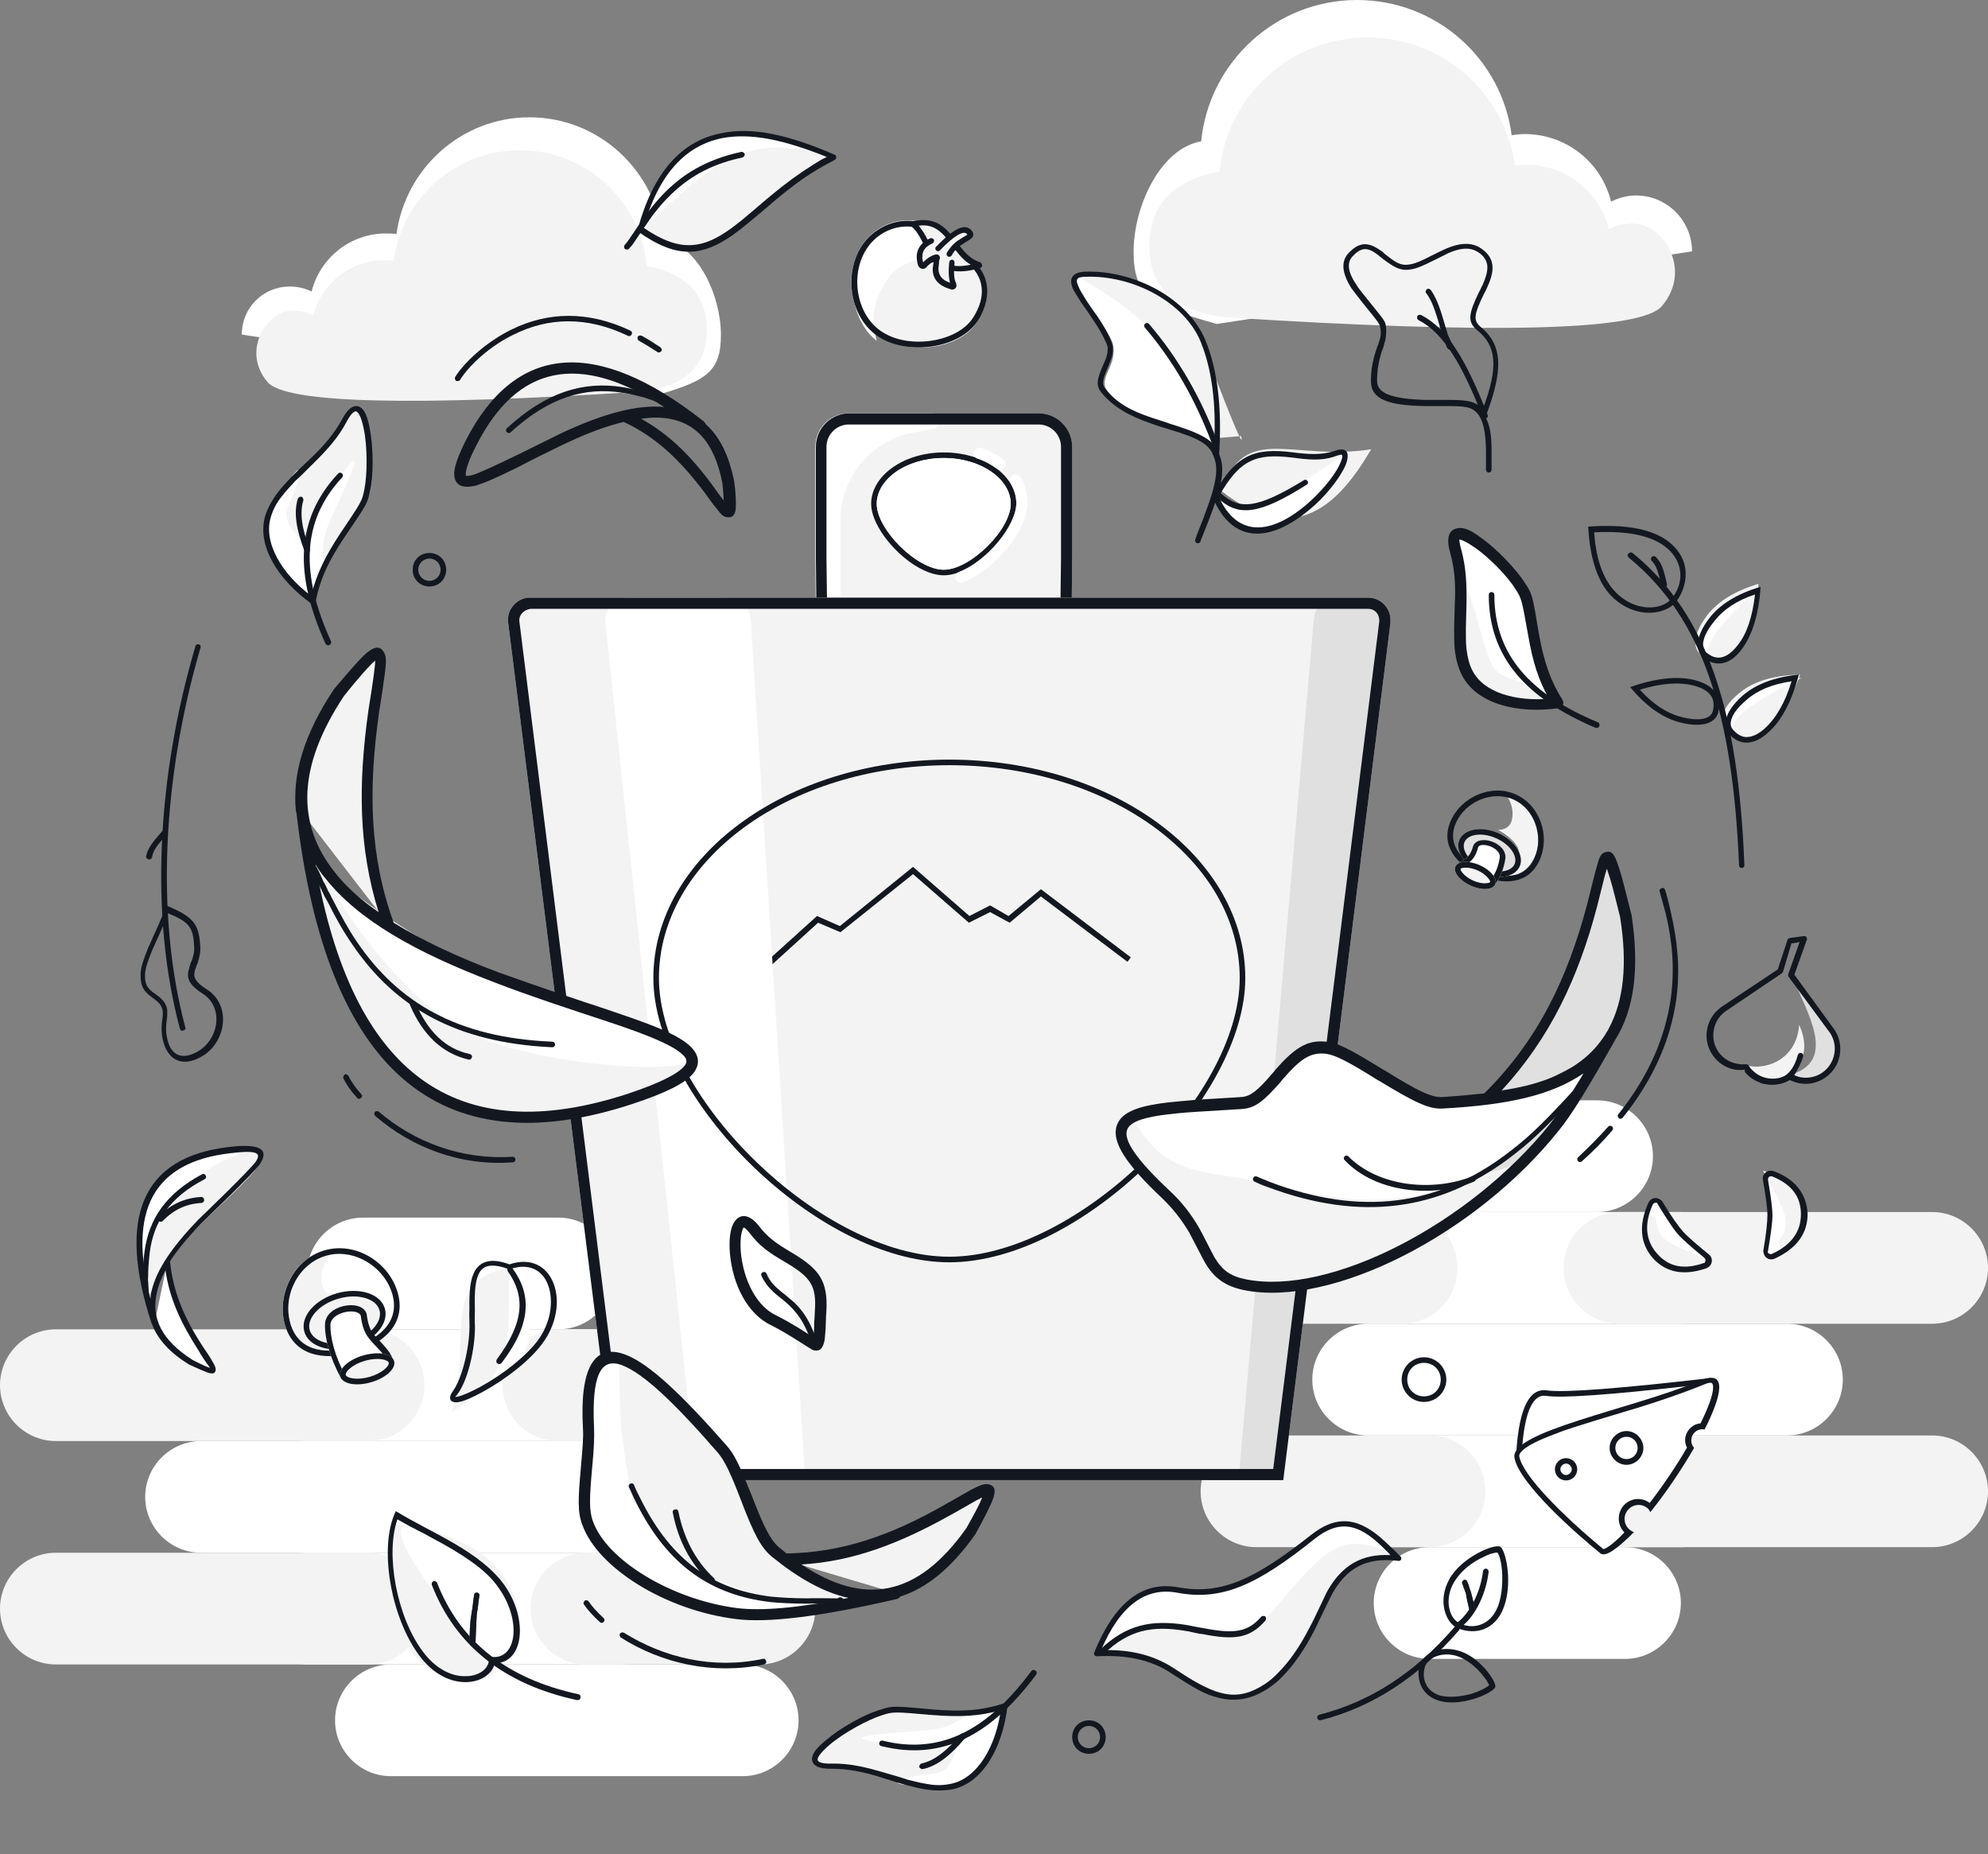 <?xml version="1.0" encoding="utf-8"?>
<!-- Generator: Adobe Illustrator 21.0.0, SVG Export Plug-In . SVG Version: 6.00 Build 0)  -->
<svg version="1.1" id="Слой_1" xmlns="http://www.w3.org/2000/svg" xmlns:xlink="http://www.w3.org/1999/xlink" x="0px" y="0px"
	 viewBox="0 0 356 332" style="enable-background:new 0 0 356 332;" xml:space="preserve">
<rect x="0" y="0" width="356" height="332" fill="#808080" stroke="none"/>
<style type="text/css">
	.st0{fill:none;}
	.st1{fill:#FFFFFF;}
	.st2{fill:#F3F3F3;}
	.st3{fill:#131820;}
	.st4{fill:#E0E0E0;}
	.st5{fill:#3F4247;}
</style>
<g id="Page-5">
	<g id="Natural_products">
		<circle id="Oval-14" class="st0" fill="none" cx="172.5" cy="174.5" r="157.5"/>
		<g id="Floor" transform="translate(129, 256)">
			<g id="Group-2" transform="translate(210, 0)">
				<path id="Rectangle-6-Copy-2" class="st1" fill="#FFFFFF" d="M-83,21h35c5.5,0,10,4.5,10,10l0,0c0,5.5-4.5,10-10,10h-35c-5.5,0-10-4.5-10-10
					l0,0C-93,25.5-88.5,21-83,21z"/>
				<path id="Rectangle-6-Copy-3" class="st1" fill="#FFFFFF" d="M-94-19h75c5.5,0,10,4.5,10,10l0,0c0,5.5-4.5,10-10,10h-75c-5.5,0-10-4.5-10-10
					l0,0C-104-14.5-99.5-19-94-19z"/>
				<path id="Rectangle-6-Copy-6" class="st1" fill="#FFFFFF" d="M-94,1h56c5.5,0,10,4.5,10,10l0,0c0,5.5-4.5,10-10,10h-56c-5.5,0-10-4.5-10-10l0,0
					C-104,5.5-99.5,1-94,1z"/>
				<path id="Rectangle-6-Copy-5" class="st1" fill="#FFFFFF" d="M-94-39h56c5.5,0,10,4.5,10,10l0,0c0,5.5-4.5,10-10,10h-56c-5.5,0-10-4.5-10-10
					l0,0C-104-34.5-99.5-39-94-39z"/>
				<path id="Rectangle-6-Copy-4" class="st1" fill="#FFFFFF" d="M-116-59h63c5.5,0,10,4.5,10,10l0,0c0,5.5-4.5,10-10,10h-63c-5.5,0-10-4.5-10-10
					l0,0C-126-54.5-121.5-59-116-59z"/>
				<path id="Rectangle-6-Copy-7" class="st2" fill="#F3F3F3" d="M-49-39H7c5.5,0,10,4.5,10,10l0,0c0,5.5-4.5,10-10,10h-56c-5.5,0-10-4.5-10-10l0,0
					C-59-34.5-54.5-39-49-39z"/>
				<path id="Rectangle-6-Copy-9" class="st2" fill="#F3F3F3" d="M-49,1H7c5.5,0,10,4.5,10,10l0,0c0,5.5-4.5,10-10,10h-56c-5.5,0-10-4.5-10-10l0,0
					C-59,5.5-54.5,1-49,1z"/>
				<path id="Rectangle-6-Copy-8" class="st2" fill="#F3F3F3" d="M-119-39h31c5.5,0,10,4.5,10,10l0,0c0,5.5-4.5,10-10,10h-31c-5.5,0-10-4.5-10-10
					l0,0C-129-34.5-124.5-39-119-39z"/>
				<path id="Rectangle-6-Copy-10" class="st2" fill="#F3F3F3" d="M-114,1h31c5.5,0,10,4.5,10,10l0,0c0,5.5-4.5,10-10,10h-31c-5.5,0-10-4.5-10-10
					l0,0C-124,5.5-119.5,1-114,1z"/>
			</g>
			
				<g id="Group-2-Copy" transform="translate(73, 71) scale(-1, -1) translate(-73, -71) translate(0, 21)">
				<path id="Rectangle-6-Copy-2_1_" class="st1" fill="#FFFFFF" d="M175,139h35c5.5,0,10,4.5,10,10l0,0c0,5.5-4.5,10-10,10h-35
					c-5.5,0-10-4.5-10-10l0,0C165,143.5,169.5,139,175,139z"/>
				<path id="Rectangle-6-Copy-3_1_" class="st1" fill="#FFFFFF" d="M164,99h75c5.5,0,10,4.5,10,10l0,0c0,5.5-4.5,10-10,10h-75c-5.5,0-10-4.5-10-10
					l0,0C154,103.5,158.5,99,164,99z"/>
				<path id="Rectangle-6-Copy-6_1_" class="st1" fill="#FFFFFF" d="M164,119h56c5.5,0,10,4.5,10,10l0,0c0,5.5-4.5,10-10,10h-56
					c-5.5,0-10-4.5-10-10l0,0C154,123.5,158.5,119,164,119z"/>
				<path id="Rectangle-6-Copy-5_1_" class="st1" fill="#FFFFFF" d="M164,79h56c5.5,0,10,4.5,10,10l0,0c0,5.5-4.5,10-10,10h-56c-5.5,0-10-4.5-10-10
					l0,0C154,83.5,158.5,79,164,79z"/>
				<path id="Rectangle-6-Copy-4_1_" class="st1" fill="#FFFFFF" d="M142,59h63c5.5,0,10,4.5,10,10l0,0c0,5.5-4.5,10-10,10h-63c-5.5,0-10-4.5-10-10
					l0,0C132,63.5,136.5,59,142,59z"/>
				<path id="Rectangle-6-Copy-7_1_" class="st2" fill="#F3F3F3" d="M209,79h56c5.5,0,10,4.5,10,10l0,0c0,5.5-4.5,10-10,10h-56c-5.5,0-10-4.5-10-10
					l0,0C199,83.5,203.5,79,209,79z"/>
				<path id="Rectangle-6-Copy-9_1_" class="st2" fill="#F3F3F3" d="M209,119h56c5.5,0,10,4.5,10,10l0,0c0,5.5-4.5,10-10,10h-56
					c-5.5,0-10-4.5-10-10l0,0C199,123.5,203.5,119,209,119z"/>
				<path id="Rectangle-6-Copy-8_1_" class="st2" fill="#F3F3F3" d="M139,79h31c5.5,0,10,4.5,10,10l0,0c0,5.5-4.5,10-10,10h-31c-5.5,0-10-4.5-10-10
					l0,0C129,83.5,133.5,79,139,79z"/>
				<path id="Rectangle-6-Copy-10_1_" class="st2" fill="#F3F3F3" d="M144,119h31c5.5,0,10,4.5,10,10l0,0c0,5.5-4.5,10-10,10h-31
					c-5.5,0-10-4.5-10-10l0,0C134,123.5,138.5,119,144,119z"/>
			</g>
		</g>
		<g id="Cloud_02" transform="translate(332, 59)">
			<g id="Group-2_1_">
				<path id="Combined-Shape" class="st1" fill="#FFFFFF" d="M-29-14c0-5.5-4.5-10-10-10c-1.6,0-3.1,0.4-4.5,1.1C-45.2-29.9-51.5-35-59-35
					c-0.8,0-1.5,0.1-2.3,0.2C-63.1-48.5-74.8-59-89-59c-14.5,0-26.5,11.1-27.9,25.3C-124.3-32.4-129-21.9-129-14s3,9.7,14.9,13"/>
				<path id="Combined-Shape-Copy-5" class="st2" fill="#F3F3F3" d="M-34.4-4.2c5.6-6.6,0.1-14.8-5.2-14.8c-1.5,0-3,0.4-4.3,1
					c-1.7-6.6-7.6-11.5-14.7-11.5c-0.7,0-1.4,0.1-2.1,0.2c-1.8-13-12.9-23-26.4-23c-13.8,0-25.2,10.5-26.5,24
					c-7.1,1.3-13.4,5.4-12.5,15c0.6,6.3,5.1,10,13.5,11.1C-64.2,0.9-38.1,0.2-34.4-4.2z"/>
			</g>
		</g>
		
			<g id="Leaf_12" transform="translate(339.457, 132.286) rotate(-84) translate(-339.457, -132.286) translate(303.457, 94.286)">
			
				<g id="Group-5-Copy-2" transform="translate(36.046, 33.529) rotate(70) translate(-36.046, -33.529) translate(11.546, 5.029)">
				
					<g id="Group-9" transform="translate(24.512, 28.552) rotate(21) translate(-24.512, -28.552) translate(7.512, 5.052)">
					<path id="Path-46" class="st1" fill="#FFFFFF" d="M-126.1-21c-2.3-2.3,1-4.5-0.1-8.4c-1-3.3-10.6-10.2-8.4-10.6c3.1-4.8,22.6-0.4,25.2,10.3
						c1.7,7.1,3,12.9,4,17.4C-108.6-17.7-119.7-14.6-126.1-21z"/>
					<path id="Path-46-Copy" class="st2" fill="#F3F3F3" d="M-106.3-15.1c-4.6-11.7-13.8-20.2-27.4-25.6c10.7-3.1,18.9,0.8,24.8,11.8
						c5.8,11,8.3,15.2,7.4,12.8"/>
					<path id="Path-46-Copy-2" class="st3" fill="#131820" d="M-110.7-31.9c-3.7-6.7-13.5-10.5-22-9.1c-1.5,0.2-1.7,0.7-1,1.8
						c0.3,0.6,0.8,1.2,1.6,2.2c0.3,0.4,1.9,2.2,2.4,2.7c1.3,1.5,2.3,2.8,3,4.1c0.6,1,0.7,2.1,0.4,3.4c-0.1,0.4-0.2,0.8-0.4,1.5
						c-0.7,2.3-0.7,3.1,0.1,3.8c2.1,2.1,4.8,3.3,8.9,4.1c0.9,0.2,1.2,0.2,3.5,0.7c4.4,0.8,6.7,1.5,8.1,2.8
						C-106.6-21.4-108.2-27.4-110.7-31.9z M-114.3-15.7c-2.4-0.4-2.6-0.5-3.6-0.7c-4.2-0.9-7.1-2.2-9.4-4.4
						c-1.1-1.1-1.1-2.2-0.3-4.8c0.2-0.7,0.3-1,0.4-1.4c0.2-1.1,0.2-2-0.3-2.7c-0.7-1.2-1.6-2.4-2.9-3.9c-0.4-0.5-2-2.3-2.4-2.7
						c-0.8-1-1.4-1.7-1.8-2.3c-1-1.7-0.5-2.9,1.7-3.3c8.8-1.4,19,2.5,23,9.6c2.8,5,4.4,11.6,4.9,19.9c1.6,2.8,1.2,6.1-1.2,15
						c-0.1,0.4-0.2,0.6-0.2,0.9c-0.1,0.3-0.3,0.4-0.6,0.4c-0.3-0.1-0.4-0.3-0.4-0.6c0.1-0.3,0.1-0.5,0.2-0.9
						c2.3-8.7,2.7-11.9,1.2-14.4C-107-14-109.1-14.8-114.3-15.7z"/>
					<path id="Path-7" class="st3" fill="#131820" d="M-105.5-14.4c0.1,0.2,0,0.5-0.2,0.7s-0.5,0-0.7-0.2c-4-7.7-8.8-14.1-14.6-19.4
						c-0.2-0.2-0.2-0.5,0-0.7c0.2-0.2,0.5-0.2,0.7,0C-114.5-28.7-109.5-22.2-105.5-14.4z"/>
				</g>
			</g>
			
				<g id="Group-5-Copy-3" transform="translate(26.207, 59.525) scale(1, -1) rotate(419) translate(-26.207, -59.525) translate(16.207, 46.025)">
				<path id="Path-44" class="st2" fill="#F3F3F3" d="M139.7,31.3c-1.3,11.1,0,22.5,16.9,22.1C160.7,41,149.7,41.6,139.7,31.3z"/>
				<path id="Path-44-Copy" class="st1" fill="#FFFFFF" d="M143,35.1c-4,8.5,1.7,26.7,13.3,19.7C148.6,53,146.5,44.4,143,35.1z"/>
				<path id="Path-44-Copy-2" class="st3" fill="#131820" d="M144.7,35.4c1.2,1.7,2.5,2.8,5.2,4.4c0.2,0.1,0.3,0.2,0.7,0.4
					c6.1,3.5,7.9,6.6,6.7,14.7c0,0.2-0.1,0.3-0.2,0.4c-7.8,4.5-13,0.3-15.1-8.8c-0.8-3.3-0.9-7-0.5-9.4c0.2-1.3,0.6-2.1,1.1-2.6
					C143.2,34,144,34.3,144.7,35.4z M150.1,41c-0.3-0.2-0.5-0.3-0.7-0.4c-2.8-1.6-4.3-2.8-5.5-4.7c-0.4-0.6-0.6-0.7-0.7-0.6
					c-0.3,0.2-0.5,0.9-0.7,1.9c-0.4,2.3-0.2,5.8,0.5,9c1.9,8.4,6.5,12.1,13.4,8.3C157.4,47,155.8,44.3,150.1,41z"/>
				<path id="Path-45" class="st3" fill="#131820" d="M156.4,53.8c0.3,0,0.5,0.2,0.5,0.5c0,0.3-0.2,0.5-0.5,0.5c-5,0.5-7.7-2-11.3-11.5
					c-0.1-0.3,0-0.5,0.3-0.6c0.3-0.1,0.5,0,0.6,0.3C149.6,52.1,152,54.2,156.4,53.8z"/>
			</g>
		</g>
		
			<g id="Cloud_01" transform="translate(215.5, 105.5) scale(-1, 1) translate(-215.5, -105.5) translate(172, 80)">
			<g id="Group-2_2_">
				<path id="Combined-Shape_1_" class="st1" fill="#FFFFFF" d="M215.7-20.1c0-4.8-3.8-8.6-8.6-8.6c-1.4,0-2.7,0.3-3.9,0.9
					c-1.5-6-6.9-10.4-13.3-10.4c-0.7,0-1.3,0-1.9,0.1C186.4-49.9,176.3-59,164.2-59c-12.5,0-22.7,9.6-23.9,21.8
					c-6.4,1.2-10.4,10.3-10.4,17.1s2.6,8.4,12.8,11.2"/>
				<path id="Combined-Shape-Copy-5_1_" class="st2" fill="#F3F3F3" d="M211.1-11.6c4.8-5.7,0-12.8-4.5-12.8c-1.3,0-2.6,0.3-3.7,0.9
					c-1.4-5.7-6.6-9.9-12.6-9.9c-0.6,0-1.2,0-1.8,0.1c-1.5-11.2-11.1-19.8-22.6-19.8c-11.9,0-21.6,9.1-22.7,20.7
					c-6.1,1.1-11.5,4.7-10.7,12.9c0.5,5.5,4.4,8.7,11.5,9.6C185.5-7.2,207.9-7.8,211.1-11.6z"/>
			</g>
		</g>
		<g id="Almette" transform="translate(220, 133)">
			<g id="Element" transform="translate(55, 0)">
				<path id="Bg" class="st2" fill="#F3F3F3" d="M-123-59h34c3.3,0,6,2.7,6,6v19.7c0,0.1,0,0.1,0,0.2L-83.1-23h-45.7l-0.1-10.1c0-0.1,0-0.1,0-0.2
					V-53C-129-56.3-126.3-59-123-59z"/>
				<path id="Glare" class="st1" fill="#FFFFFF" d="M-123-59h14.9c0.8,0,1.4,0.6,1.4,1.4c0,0.7-0.5,1.3-1.2,1.4l-3.3,0.6c-7.7,1.3-13.3,8-13.3,15.8
					v14.5l-4.4,2.4l-0.1-10.1c0-0.1,0-0.1,0-0.2V-53C-129-56.3-126.3-59-123-59z"/>
				<path id="Border" class="st3" fill="#131820" d="M-85.1-25l0.1-8.1c0-0.1,0-0.1,0-0.2V-53c0-2.2-1.8-4-4-4h-34c-2.2,0-4,1.8-4,4v19.7
					c0,0.1,0,0.1,0,0.2l0.1,8.1H-85.1z M-89-59c3.3,0,6,2.7,6,6v19.7c0,0.1,0,0.1,0,0.2L-83.1-23h-45.7l-0.1-10.1c0-0.1,0-0.1,0-0.2
					V-53c0-3.3,2.7-6,6-6H-89z"/>
				<path id="Oval" class="st3" fill="#131820" d="M-106-31c4.8,0,12-7.2,12-11.8c0-4.4-5.3-8.2-12-8.2c-6.7,0-12,3.8-12,8.2
					C-118-38.2-110.8-31-106-31z M-106-30c-5.5,0-13-7.8-13-12.8s5.8-9.2,13-9.2s13,4.1,13,9.2S-100.5-30-106-30z"/>
				<path id="Path" class="st1" fill="#FFFFFF" d="M-106-31c4.8,0,12-7.2,12-11.8c0-4.4-5.3-8.2-12-8.2c-6.7,0-12,3.8-12,8.2
					C-118-38.2-110.8-31-106-31z"/>
				<path id="Glare_1_" class="st1" fill="#FFFFFF" d="M-102.6-28.7c-0.5,0.2-1.1-0.1-1.3-0.6c-0.2-0.5,0.1-1.1,0.6-1.3C-98.3-32.5-93-38.9-93-43
					c0-1.2-0.4-2.4-1-3.5c-0.3-0.5-0.1-1.1,0.3-1.4s1.1-0.1,1.4,0.3c0.9,1.4,1.3,3,1.3,4.6C-91-38-96.9-30.9-102.6-28.7z
					 M-95.3-50.7c0.4,0.3,0.5,1,0.2,1.4c-0.3,0.4-1,0.5-1.4,0.2c-1-0.7-2.2-1.4-3.5-1.8c-0.5-0.2-0.8-0.8-0.6-1.3s0.8-0.8,1.3-0.6
					C-97.8-52.3-96.5-51.6-95.3-50.7z"/>
			</g>
			<path id="Bg_1_" class="st2" fill="#F3F3F3" d="M-125-26H25c2.2,0,4,1.8,4,4c0,0.2,0,0.3,0,0.5L9.8,132h-119.5L-129-21.5
				c-0.3-2.2,1.3-4.2,3.5-4.5C-125.3-26-125.2-26-125-26z"/>
			<polygon id="Mount" class="st3" fill="#131820" points="-82.3,40.2 -83,39.4 -73.7,31 -69.6,32.8 -56.5,22.2 -46.4,31 -42.7,29.1 -39.4,31 
				-33.6,26.2 -17.5,38.4 -18.1,39.2 -33.6,27.5 -39.2,32.2 -42.7,30.3 -46.5,32.2 -56.5,23.5 -69.5,33.9 -73.5,32.2 			"/>
			<path id="Glare_2_" class="st1" fill="#FFFFFF" d="M-107.6-26h16.9c1.7,0,2.3,0.2,3,0.5c0.6,0.3,1.1,0.8,1.5,1.4c0.4,0.6,0.6,1.2,0.7,2.9
				l9.7,153.2h-19.5l-16.3-153.6c-0.2-2.2,1.4-4.2,3.6-4.4C-107.8-26-107.7-26-107.6-26z"/>
			<path id="Shadow" class="st4" fill="#E0E0E0" d="M20.4-26h2.9c2.2,0,4,1.8,4,4c0,0.2,0,0.3,0,0.5L8.5,132H1.8L15.2-21.3c0.1-1.7,0.4-2.3,0.7-2.9
				c0.4-0.6,0.9-1.1,1.5-1.4C18.1-25.8,18.7-26,20.4-26z"/>
			<path id="Border_1_" class="st3" fill="#131820" d="M-108,130H8L27-21.8c0-1.4-0.9-2.2-2-2.2h-150c-1.3,0.2-2.1,1.2-2,2.2L-108,130z M-125-26H25
				c2.2,0,4,1.8,4,4c0,0.2,0,0.3,0,0.5L9.8,132h-119.5L-129-21.5c-0.3-2.2,1.3-4.2,3.5-4.5C-125.3-26-125.2-26-125-26z"/>
			<path id="Logo" class="st3" fill="#131820" d="M-50,92c22.7,0,52-28.5,52-49.9C2,21.1-21.2,4-50,4s-52,17.1-52,38.1C-102,63.5-72.7,92-50,92z
				 M-50,93c-23.6,0-53-29.3-53-50.9S-79.3,3-50,3S3,20.5,3,42.1S-26.4,93-50,93z"/>
		</g>
		
			<g id="Garlik" transform="translate(447.741, 239.636) scale(-1, 1) rotate(-10) translate(-447.741, -239.636) translate(435.241, 225.636)">
			<path id="Path-12" class="st4" fill="#E0E0E0" d="M145.9-10.4c-8-4-0.9-11.5,2.6-17.3c-2.2,2.3-5.1,4.9-8.6,7.9c-1.5,2.5-1.7,4.8-0.7,6.8
				C140.7-9.9,144.6-9.8,145.9-10.4z"/>
			<path id="Path-13" class="st2" fill="#F3F3F3" d="M153.1-10.7c-3.3-0.1-7.8-2.9-7.2-8.8c-3.9,5.7,0,9.8,2.3,10.4
				C150.6-8.4,156.4-10.6,153.1-10.7z"/>
			<path id="Oval-5-Copy" class="st3" fill="#131820" d="M144.2-14.1c0-0.3,0.2-0.5,0.5-0.5c0.3,0,0.5,0.2,0.5,0.5c0.3,2.9,1.5,5.4,5.5,5.1
				c0.3,0,0.4,0.2,0.4,0.5c0,0.3-0.2,0.5-0.5,0.5c-2.2,0-4.2-0.5-5.3-2.2C144.9-11.2,144.4-12.5,144.2-14.1z"/>
			<path id="Path_1_" class="st3" fill="#131820" d="M151.4-28.6l8.7,8.3l0.2,0.2c1.1,1.2,1.7,2.7,1.7,4.3c0,3.4-2.8,6.2-6.2,6.2
				c-0.5,0-0.9-0.1-1.4-0.2l-0.3-0.1L154-9.5c-1.1,1-2.6,1.5-4.1,1.5c-1.4,0-2.7-0.5-3.8-1.3l-0.2-0.2l-0.3,0.1
				c-0.5,0.1-1.1,0.2-1.6,0.2c-3.4,0-6.2-2.8-6.2-6.2c0-1.9,0.8-3.6,2.2-4.8l8.1-7.8l0.2-0.2l-1.1-6.5c-0.1-0.4,0.3-0.7,0.6-0.6
				l2.5,0.8c0.2,0.1,0.3,0.2,0.3,0.4L151.4-28.6z M150.6-28c-0.1-0.1-0.1-0.2-0.2-0.3l-0.6-5.3l-1.4-0.5l1,6c0,0.2,0,0.3-0.1,0.4
				l-0.4,0.4l-8.2,7.8c-1.2,1-1.9,2.4-1.9,4c0,2.9,2.3,5.2,5.2,5.2c0.5,0,0.9-0.1,1.3-0.2l0.5-0.1c0.2,0,0.3,0,0.4,0.1l0.4,0.3
				c0.9,0.7,2,1.1,3.2,1.1c1.3,0,2.5-0.5,3.4-1.3l0.4-0.4c0.1-0.1,0.3-0.1,0.4-0.1l0.5,0.1c0.4,0.1,0.8,0.1,1.1,0.1
				c2.9,0,5.2-2.3,5.2-5.2c0-1.4-0.5-2.6-1.4-3.6l-0.2-0.2L150.6-28z"/>
		</g>
		<g id="Group" transform="translate(444, 268)">
			<path id="Oval-13-Copy-2" class="st1" fill="#FFFFFF" d="M-126.6-57.8c3.7,1.4,5.6,3.8,5.7,7.1c0.1,3.3-1.7,5.9-5.4,7.6l0,0
				c-0.5,0.2-1.1,0-1.3-0.5c-0.1-0.2-0.1-0.4-0.1-0.6c0.4-3,0.7-5.1,0.6-6.3c0-1.2-0.3-3.3-0.9-6.3l0,0c-0.1-0.5,0.3-1.1,0.8-1.2
				C-127-57.9-126.8-57.9-126.6-57.8z"/>
			<path id="Oval-13-Copy-3" class="st2" fill="#F3F3F3" d="M-128.3-58.4c4.8,1.3,7.3,3.8,7.3,7.7c0,2.4-0.9,4.4-2.8,6l0,0
				c-0.4,0.4-1.1,0.3-1.4-0.1c-0.3-0.3-0.3-0.8-0.1-1.2c0.8-1.2,1.2-2.3,1.1-3.1C-124.1-50.5-125.5-53.6-128.3-58.4z"/>
			<path id="Oval-13-Copy-4" class="st3" fill="#131820" d="M-126.3-58.3c-0.3-0.1-0.5-0.1-0.8-0.1c-0.8,0.1-1.4,0.9-1.2,1.7c0.5,2.9,0.8,5,0.8,6.2
				c0,1.2-0.2,3.3-0.7,6.2c-0.1,0.3,0,0.6,0.1,0.9c0.3,0.8,1.2,1.1,2,0.7c3.8-1.8,5.8-4.4,5.8-8C-120.5-54.2-122.4-56.8-126.3-58.3z
				 M-126.7-57.4c3.5,1.4,5.2,3.6,5.2,6.8c0,3.1-1.7,5.5-5.2,7.1c-0.3,0.1-0.5,0-0.7-0.2c0-0.1-0.1-0.2,0-0.3c0.5-3,0.8-5.1,0.8-6.4
				c0-1.3-0.3-3.4-0.8-6.4c0-0.3,0.1-0.5,0.4-0.6C-126.9-57.4-126.8-57.4-126.7-57.4z"/>
		</g>
		
			<g id="Group-Copy" transform="translate(427.973, 281.367) rotate(139) translate(-427.973, -281.367) translate(423.473, 272.867)">
			<path id="Oval-13-Copy-2_1_" class="st1" fill="#FFFFFF" d="M61,130.3c3.7,1.4,5.6,3.8,5.7,7.1c0.1,3.3-1.7,5.9-5.4,7.6l0,0
				c-0.5,0.2-1.1,0-1.3-0.5c-0.1-0.2-0.1-0.4-0.1-0.6c0.4-3,0.7-5.1,0.6-6.3c0-1.2-0.3-3.3-0.9-6.3h0c-0.1-0.5,0.3-1.1,0.8-1.2
				C60.7,130.2,60.8,130.3,61,130.3z"/>
			<path id="Oval-13-Copy-3_1_" class="st2" fill="#F3F3F3" d="M59.4,129.8c4.8,1.3,7.3,3.8,7.3,7.7c0,2.4-0.9,4.4-2.8,6l0,0
				c-0.4,0.4-1.1,0.3-1.4-0.1c-0.3-0.3-0.3-0.8-0.1-1.2c0.8-1.2,1.2-2.3,1.1-3.1C63.5,137.7,62.1,134.6,59.4,129.8z"/>
			<path id="Oval-13-Copy-4_1_" class="st3" fill="#131820" d="M61.3,129.8c-0.3-0.1-0.5-0.1-0.8-0.1c-0.8,0.1-1.4,0.9-1.2,1.7
				c0.5,2.9,0.8,5,0.8,6.2c0,1.2-0.2,3.3-0.7,6.2c-0.1,0.3,0,0.6,0.1,0.9c0.3,0.8,1.2,1.1,2,0.7c3.8-1.8,5.8-4.4,5.8-8
				C67.2,133.9,65.2,131.4,61.3,129.8z M61,130.8c3.5,1.4,5.2,3.6,5.2,6.8c0,3.1-1.7,5.5-5.2,7.1c-0.3,0.1-0.5,0-0.7-0.2
				c0-0.1-0.1-0.2,0-0.3c0.5-3,0.8-5.1,0.8-6.4c0-1.3-0.3-3.4-0.8-6.4c0-0.3,0.1-0.5,0.4-0.6C60.8,130.7,60.9,130.7,61,130.8z"/>
		</g>
		<path id="Oval-3-Copy-17" class="st3" fill="#131820" d="M195,313c1.1,0,2-0.9,2-2s-0.9-2-2-2s-2,0.9-2,2S193.9,313,195,313z M195,314
			c-1.7,0-3-1.3-3-3s1.3-3,3-3s3,1.3,3,3S196.7,314,195,314z"/>
		<path id="Oval-3-Copy-17_1_" class="st3" fill="#131820" d="M76.9,104c1.1,0,2-0.9,2-2s-0.9-2-2-2s-2,0.9-2,2S75.8,104,76.9,104z M76.9,105
			c-1.7,0-3-1.3-3-3s1.3-3,3-3s3,1.3,3,3S78.6,105,76.9,105z"/>
		<path id="Oval-3-Copy-26" class="st3" fill="#131820" d="M255,250c1.7,0,3-1.3,3-3s-1.3-3-3-3s-3,1.3-3,3S253.3,250,255,250z M255,251
			c-2.2,0-4-1.8-4-4s1.8-4,4-4s4,1.8,4,4S257.2,251,255,251z"/>
		<g id="Leaf_03" transform="translate(378, 150)">
			<path id="Path-42" class="st1" fill="#FFFFFF" d="M-117.1-51.3c2.1,8.3-1,16.2,1.7,21.8s11.2,6.2,16.2,5.6c-5.3-8.6-3.6-16.4-6.4-21.1
				C-108.4-49.7-119.2-59.7-117.1-51.3z"/>
			<path id="Path-42-Copy" class="st2" fill="#F3F3F3" d="M-116.3-40.1c0.9,11.3-2.6,3.1,0.9,10.6s11.2,6.2,16.2,5.6c-8.3-6.5-10.4-3.2-12.3-8.6
				S-116.4-52.3-116.3-40.1z"/>
			<path id="Path-42-Copy-2" class="st3" fill="#131820" d="M-118.3-51c-0.7-2.4-0.4-4.1,1.2-4.4c1.1-0.3,2.5,0.3,4.2,1.6c2.9,2,6.4,5.7,8,8.2
				c1.3,2,1.3,2,2.5,9.2c0.9,4.9,2,8.2,4.2,11.7c0.4,0.6,0,1.4-0.7,1.5c-7.3,1-14.6-0.7-17.3-5.9c-0.7-1.4-1.1-2.9-1.3-4.7
				c-0.1-1.1-0.1-2.3-0.1-3.7c0-0.8,0.1-3.8,0.1-3.9C-117.3-45.4-117.5-48.1-118.3-51z M-116.6-53.4
				C-116.6-53.4-116.6-53.4-116.6-53.4C-116.6-53.4-116.6-53.4-116.6-53.4L-116.6-53.4z M-116.3-51.5c0.8,3,1,5.9,0.9,10.2
				c0,0.1-0.1,3.1-0.1,3.9c0,1.4,0,2.5,0.1,3.5c0.2,1.6,0.5,2.9,1.1,4c2,3.9,7.7,5.5,13.7,5c-1.9-3.3-2.9-6.6-3.7-11.1
				c-1.2-6.7-1.2-6.8-2.3-8.5c-1.4-2.3-4.8-5.8-7.5-7.6c-1.3-0.9-2.2-1.3-2.6-1.3C-116.6-53-116.6-52.4-116.3-51.5z"/>
			<path id="Path-43" class="st3" fill="#131820" d="M-111.4-43.5c0-0.3,0.2-0.5,0.5-0.5c0.3,0,0.5,0.2,0.5,0.5c0,10.8,6.5,17.8,18.5,22.8
				c0.3,0.1,0.4,0.4,0.3,0.7c-0.1,0.3-0.4,0.4-0.7,0.3C-104.7-25-111.4-32.3-111.4-43.5z"/>
		</g>
		
			<g id="Leaf_11" transform="translate(259.327, 95.478) rotate(467) translate(-259.327, -95.478) translate(245.327, 79.478)">
			<path id="Path-44_1_" class="st2" fill="#F3F3F3" d="M-18.2,140.9c-1.7,14.7,0,29.9,22.4,29.3C9.6,153.7-5,154.5-18.2,140.9z"/>
			<path id="Path-44-Copy_1_" class="st1" fill="#FFFFFF" d="M-18.2,140.9c-1.7,14.7,0,29.9,22.4,29.3C-10,161.2-18.3,158.6-18.2,140.9z"/>
			<path id="Path-44-Copy-2_1_" class="st3" fill="#131820" d="M-18.7,140.9c0-0.4,0.6-0.6,0.9-0.3c0.9,0.9,1.8,1.8,2.7,2.6c2.2,2,4.6,3.7,7.5,5.6
				c0.4,0.2,5.3,3.4,6.6,4.3c6.7,4.7,8.5,9,5.8,17.3c-0.1,0.2-0.3,0.3-0.5,0.3c-10.6,0.3-17.3-2.9-20.7-9.2
				C-19.2,156.5-19.7,149.8-18.7,140.9z M-15.6,161.1c3.2,5.8,9.4,8.9,19.4,8.7c2.4-7.6,0.7-11.5-5.5-15.8c-1.2-0.9-6.2-4-6.6-4.3
				c-2.9-1.9-5.3-3.7-7.6-5.7c-0.7-0.6-1.4-1.2-2-1.9C-18.6,150.3-18.1,156.4-15.6,161.1z"/>
			<path id="Path-45_1_" class="st3" fill="#131820" d="M8.2,171.2c0.2,0.1,0.3,0.4,0.2,0.7c-0.1,0.2-0.4,0.3-0.7,0.2c-0.3-0.2-0.8-0.3-1.3-0.5
				c-0.4-0.1-3.9-1.2-5.1-1.6c-2.4-0.9-4.5-1.8-6.5-3.1c-3.7-2.3-6.7-5.6-9.1-9.9c-0.1-0.2,0-0.5,0.2-0.7c0.2-0.1,0.5,0,0.7,0.2
				c2.3,4.2,5.2,7.3,8.7,9.5c1.9,1.2,4,2.2,6.3,3c1.2,0.4,4.7,1.5,5.1,1.6C7.4,170.8,7.8,171,8.2,171.2z"/>
		</g>
		
			<g id="Leaf_07" transform="translate(216.838, 296.38) scale(-1, -1) rotate(419) translate(-216.838, -296.38) translate(206.838, 282.38)">
			<path id="Path-44_2_" class="st2" fill="#F3F3F3" d="M117.4-80c-1.3,11.1,0,22.5,16.9,22.1C138.4-70.3,127.3-69.7,117.4-80z"/>
			<path id="Path-44-Copy_2_" class="st1" fill="#FFFFFF" d="M117.4-80c-1.3,11.1,0,22.5,16.9,22.1C123.5-64.6,117.3-66.6,117.4-80z"/>
			<path id="Path-44-Copy-2_2_" class="st3" fill="#131820" d="M127.7-52.6c-3.4-0.6-6.6-3.4-8.2-7.3c-1.4-3.4-2.1-8.7-1.9-13.6
				c0.1-2.1,0.3-3.8,0.7-4.7c0.6-1.4,1.6-1.2,2.2,0.3c1.1,2.5,4.9,6.3,8.3,8.4c0.4,0.2,0.8,0.5,1.4,0.8c0.7,0.4,1,0.6,1.3,0.8
				c3.1,1.8,4.6,3,5.4,4.4c1,1.9,0.4,3.8-2.2,5.9C133.9-53.8,131.1-52,127.7-52.6z M119.6-77.5c-0.3-0.8-0.2-0.8-0.4-0.3
				c-0.3,0.8-0.5,2.4-0.6,4.4c-0.2,4.7,0.5,9.9,1.8,13.1c1.5,3.6,4.5,6.1,7.5,6.7c3,0.6,5.3-1,6-4.3c0-0.1,0.1-0.2,0.2-0.3
				c2.3-1.9,2.9-3.4,2.1-4.8c-0.7-1.2-2.1-2.3-5.1-4c-0.3-0.2-0.7-0.4-1.3-0.8c-0.6-0.4-1-0.6-1.4-0.8
				C124.7-70.8,120.7-74.8,119.6-77.5z"/>
			<path id="Path-45_2_" class="st3" fill="#131820" d="M133.8-58.5c0.3,0,0.5,0.2,0.5,0.5c0,0.3-0.2,0.5-0.5,0.5c-5.7,0.5-10.2-2.1-13.5-10.4
				c-0.1-0.3,0-0.5,0.3-0.7c0.3-0.1,0.5,0,0.7,0.3C124.5-60.5,128.5-58.1,133.8-58.5z"/>
		</g>
		
			<g id="Leaf_10" transform="translate(180.098, 147.196) rotate(43) translate(-180.098, -147.196) translate(161.598, 126.696)">
			<path id="Path-42_1_" class="st2" fill="#F3F3F3" d="M-117.1,48.6c2.1,8.3-1,16.2,1.7,21.8s11.2,6.2,16.2,5.6c-5.3-8.6-3.6-16.4-6.4-21.1
				C-108.5,50.3-119.2,40.3-117.1,48.6z"/>
			<path id="Path-42-Copy-3" class="st1" fill="#FFFFFF" d="M-111,55.5c0.8,7.5,0.5,10.4,2.7,12.7c3.1,3.3,7.7,8.5,9.3,8.3
				c-2.6-4.2-2.8-5.6-3.7-6.7c-1-1.2-2.6-2.2-3.9-5.7C-109,57.1-111.8,48-111,55.5z"/>
			<path id="Path-42-Copy-5" class="st1" fill="#FFFFFF" d="M-116.4,66.1c2.1,8.3-0.5,2.9,2.7,6.7c3.2,3.9,11.8,3.6,13.4,3.4
				c-2.6-4.2-5.5-4.9-6.4-6c-1-1.2-6.1,0.2-7.3-3.4C-116.4,60-118.5,57.8-116.4,66.1z"/>
			<path id="Path-42-Copy-4" class="st3" fill="#131820" d="M-117.6,48.8c-0.6-2.2-0.3-3.5,0.9-3.8c0.9-0.2,2.2,0.4,3.8,1.6c2.8,2,6.3,5.7,7.7,8.2
				c1.2,1.9,1.2,2,2.3,9.1c0.8,4.9,1.8,8.3,4.1,12c0.2,0.3,0,0.7-0.4,0.8c-7.2,0.9-14.2-0.9-16.7-5.9c-0.6-1.3-1-2.8-1.2-4.6
				c-0.1-1.1-0.1-2.2-0.1-3.7c0-0.8,0.2-3.8,0.2-3.9C-116.7,54.4-116.9,51.6-117.6,48.8z M-103.9,64c-1.1-6.9-1.1-6.9-2.2-8.7
				c-1.4-2.3-4.8-6-7.5-7.9c-1.4-1-2.5-1.5-3-1.4c-0.4,0.1-0.6,0.8-0.1,2.6c0.8,3,0.9,5.8,0.7,10c0,0.1-0.1,3.1-0.2,3.9
				c0,1.4,0,2.5,0.1,3.6c0.1,1.7,0.5,3,1.1,4.2c2.1,4.3,8.4,6.1,14.9,5.4C-102.1,72.1-103.1,68.7-103.9,64z"/>
			<path id="Path-43_1_" class="st3" fill="#131820" d="M-111.5,56.4c0-0.3,0.2-0.5,0.5-0.5c0.3,0,0.5,0.2,0.5,0.5c0,10.8,6.5,17.8,18.5,22.8
				c0.3,0.1,0.4,0.4,0.3,0.7c-0.1,0.3-0.4,0.4-0.7,0.3C-104.8,75-111.5,67.7-111.5,56.4z"/>
			<path id="Path-11" class="st3" fill="#131820" d="M-106,69.7c0.2,0.1,0.4,0.4,0.2,0.7c-0.1,0.2-0.4,0.4-0.7,0.2c-3.7-1.8-6.1-3.7-7.2-6
				c-0.1-0.2,0-0.5,0.2-0.7c0.2-0.1,0.5,0,0.7,0.2C-111.8,66.2-109.5,68.1-106,69.7z"/>
		</g>
		
			<g id="Leaf_16" transform="translate(293.172, 371.196) rotate(284) translate(-293.172, -371.196) translate(274.672, 350.696)">
			<path id="Path-42_2_" class="st2" fill="#F3F3F3" d="M37-132.8c2.1,8.3-1,16.2,1.7,21.8c2.7,5.6,11.2,6.2,16.2,5.6c-5.3-8.6-3.6-16.4-6.4-21.1
				S34.9-141.1,37-132.8z"/>
			<path id="Path-42-Copy-3_1_" class="st1" fill="#FFFFFF" d="M43.1-125.9c0.8,7.5,0.5,10.4,2.7,12.7c3.1,3.3,7.7,8.5,9.3,8.3
				c-2.6-4.2-2.8-5.6-3.7-6.7c-1-1.2-2.6-2.2-3.9-5.7C45.1-124.3,42.3-133.4,43.1-125.9z"/>
			<path id="Path-42-Copy-5_1_" class="st1" fill="#FFFFFF" d="M37.7-115.3c2.1,8.3-0.5,2.9,2.7,6.7c3.2,3.9,11.8,3.6,13.4,3.4
				c-2.6-4.2-5.5-4.9-6.4-6c-1-1.2-6.1,0.2-7.3-3.4C37.7-121.4,35.6-123.6,37.7-115.3z"/>
			<path id="Path-42-Copy-4_1_" class="st3" fill="#131820" d="M36.5-132.7c-0.6-2.2-0.3-3.5,0.9-3.8c0.9-0.2,2.2,0.4,3.8,1.6
				c2.8,2,6.3,5.7,7.7,8.2c1.2,1.9,1.2,2,2.3,9.1c0.8,4.9,1.8,8.3,4.1,12c0.2,0.3,0,0.7-0.4,0.8c-7.2,0.9-14.2-0.9-16.7-5.9
				c-0.6-1.3-1-2.8-1.2-4.6c-0.1-1.1-0.1-2.2-0.1-3.7c0-0.8,0.2-3.8,0.2-3.9C37.4-127,37.2-129.8,36.5-132.7z M50.2-117.5
				c-1.1-6.9-1.1-6.9-2.2-8.7c-1.4-2.3-4.8-6-7.5-7.9c-1.4-1-2.5-1.5-3-1.4c-0.4,0.1-0.6,0.8-0.1,2.6c0.8,3,0.9,5.8,0.7,10
				c0,0.1-0.1,3.1-0.2,3.9c0,1.4,0,2.5,0.1,3.6c0.1,1.7,0.5,3,1.1,4.2c2.1,4.3,8.4,6.1,14.9,5.4C52-109.3,51-112.7,50.2-117.5z"/>
			<path id="Path-43_2_" class="st3" fill="#131820" d="M42.6-125c0-0.3,0.2-0.5,0.5-0.5s0.5,0.2,0.5,0.5c0,10.8,6.5,17.8,18.5,22.8
				c0.3,0.1,0.4,0.4,0.3,0.7c-0.1,0.3-0.4,0.4-0.7,0.3C49.3-106.4,42.6-113.7,42.6-125z"/>
			<path id="Path-11_1_" class="st3" fill="#131820" d="M48.1-111.7c0.2,0.1,0.4,0.4,0.2,0.7c-0.1,0.2-0.4,0.4-0.7,0.2c-3.7-1.8-6.1-3.7-7.2-6
				c-0.1-0.2,0-0.5,0.2-0.7c0.2-0.1,0.5,0,0.7,0.2C42.3-115.2,44.6-113.4,48.1-111.7z"/>
		</g>
		<g id="Leaf_04" transform="translate(320, 185)">
			
				<g id="Group-3" transform="translate(56.084, 61.97) rotate(25) translate(-56.084, -61.97) translate(18.084, 11.97)">
				<path id="Path-39" class="st2" fill="#F3F3F3" d="M-66.8,33.4c-1,7.8-2,13.5-2.8,17c-5.5,22.9-23.2,45.3-38.3,49c-8.2,2-8.7-5-19.7-8.6
					c-21.9-7.2-10.7-11.8,5.3-20.5c4.8-2.6,3-12.9,9.3-15.3c5-1.9,20.4,5.2,25,2.7c17.7-9.6,29.5-23.7,14-47
					c-18.4-22.5,3,10.4-9.5,44.2"/>
				<path id="Path-39-Copy-6" class="st4" fill="#E0E0E0" d="M-66.8,33.4c-1,7.8-2,13.5-2.8,17c-5.5,22.9-23,9.7-18.4,7.3c17.7-9.6,29.5-23.7,14-47
					c-18.4-22.5,3,10.4-9.5,44.2"/>
				<path id="Path-39-Copy-2" class="st1" fill="#FFFFFF" d="M-67.9,38.4c-9.3,39.1-31.7,39.8-46.9,43.5c-8.2,2-14.8,5.8-23.4-0.8
					c-1.2-0.9-0.1-2.1,15.9-10.8c4.8-2.6,3-12.9,9.3-15.3c5-1.9,21,2.1,25-0.7C-77.7,47.1-71,41.8-67.9,38.4z"/>
				<path id="Path-39-Copy-3" class="st3" fill="#131820" d="M-89.2,55.8c-2.2,1.2-5.2,1.1-12.5,0.3c-0.1,0-0.1,0-0.2,0c-6.5-0.8-9.1-0.9-10.8-0.2
					c-2.3,0.9-3.4,2.8-4.6,7c-0.1,0.2-0.1,0.4-0.2,0.8c-1.3,4.4-2.1,6.2-4.3,7.4c-0.9,0.5-5.7,3.1-7,3.8c-2.4,1.3-4.2,2.4-5.6,3.3
					c-3.2,2.1-4.6,3.7-4.4,5c0.2,1.9,3.8,4.1,11.5,6.6c2.8,0.9,5.1,2.1,7.3,3.6c1.2,0.8,4.4,3.4,5,3.8c2.2,1.5,4,1.9,6.8,1.2
					c14.8-3.6,32.1-25.8,37.6-48.3c0.5-2.3,1.1-5.8,1.6-10.7C-72.5,45.4-78.9,50.3-89.2,55.8z M-68.7,50.6
					c-5.6,23.1-23.4,45.9-39,49.7c-3.4,0.8-5.8,0.3-8.4-1.5c-0.6-0.4-3.9-3-5-3.8c-2.1-1.4-4.2-2.5-6.8-3.4
					c-8.5-2.8-12.5-5.3-12.9-8.3c-0.3-2.3,1.5-4.4,5.3-6.9c1.5-1,3.3-2,5.7-3.4c1.3-0.7,6.1-3.3,7-3.8c1.5-0.8,2.2-2.3,3.3-6.2
					c0.1-0.4,0.2-0.6,0.2-0.8c1.4-4.8,2.8-7.2,5.8-8.3c2.2-0.9,4.8-0.7,11.8,0.1c0.1,0,0.1,0,0.2,0c6.7,0.8,9.6,0.9,11.3,0
					c2.4-1.3,4.6-2.6,6.6-3.8c4.7-12.7,4.8-25,2.4-38.4c-0.3-1.7-1.2-6.1-1.2-6.3c-0.4-2.3-0.5-3,0.2-3.6c1-0.9,1.7-0.3,3.5,1.6
					c1.1,1.2,2.5,2.9,5.5,6.6c5.4,8.1,7.6,15.2,6.8,21.5C-67.1,40.8-67.8,47.2-68.7,50.6z M-70.3,37.5c1-1.9,1.6-3.9,1.9-6.1
					c0-0.4,0.1-0.7,0.1-1.1c0-0.1,0-0.1,0-0.2c0.3-5.5-1.8-11.7-6.6-18.8c-2.9-3.6-4.3-5.3-5.4-6.4c-0.1-0.1-0.2-0.3-0.4-0.4
					c0,0.2,0.1,0.4,0.1,0.7c0,0.2,0.9,4.6,1.2,6.3c2.3,12.8,2.3,24.7-1.6,36.9C-75.7,44.9-72.3,41.4-70.3,37.5z M-80.7,3.2
					C-80.7,3.2-80.7,3.2-80.7,3.2C-80.7,3.2-80.7,3.2-80.7,3.2L-80.7,3.2z"/>
				<path id="Path-40" class="st3" fill="#131820" d="M-69.5,43.4c0.1-0.3,0.4-0.4,0.6-0.3c0.3,0.1,0.4,0.4,0.3,0.6c-2.6,7.8-3.8,11-6.3,15.6
					c-7.2,13.1-18.7,21.1-36.9,22.5c-0.8,0.1-1.6,0.1-2.4,0.1c-0.3,0-0.5-0.2-0.5-0.5s0.2-0.5,0.5-0.5c0.8,0,1.6-0.1,2.4-0.1
					c17.8-1.3,29.1-9.1,36.1-21.9C-73.2,54.3-72,51.2-69.5,43.4z"/>
				<path id="Path-8" class="st3" fill="#131820" d="M-79.3,64.6c0.2-0.2,0.5-0.2,0.7,0c0.2,0.2,0.2,0.5,0,0.7c-5.3,5.7-15,9.3-22.6,6.3
					c-0.3-0.1-0.4-0.4-0.3-0.6c0.1-0.3,0.4-0.4,0.6-0.3C-93.6,73.4-84.4,70-79.3,64.6z"/>
			</g>
			<path id="Path-51" class="st3" fill="#131820" d="M-22.8-25.4c-0.1-0.3,0.1-0.5,0.4-0.6c0.3-0.1,0.5,0.1,0.6,0.4c0.1,0.2,0.8,2.9,1,3.9
				c1.2,5.3,1.7,10.1,1,15.5c-1,7.2-4,14.3-9.6,21.3c-0.2,0.2-0.5,0.3-0.7,0.1c-0.2-0.2-0.3-0.5-0.1-0.7c5.5-6.9,8.4-13.8,9.4-20.8
				c0.7-5.2,0.3-10-0.9-15.1C-22-22.4-22.7-25.1-22.8-25.4z M-32,16.7c0.2-0.2,0.5-0.2,0.7,0c0.2,0.2,0.2,0.5,0,0.7
				c-1.6,1.9-3.4,3.7-5.4,5.5c-0.2,0.2-0.5,0.2-0.7,0c-0.2-0.2-0.2-0.5,0-0.7C-35.4,20.3-33.6,18.5-32,16.7z"/>
		</g>
		
			<g id="Mushroom_01" transform="translate(190.539, 294.91) rotate(-16) translate(-190.539, -294.91) translate(180.039, 282.41)">
			<path id="Oval-16" class="st1" fill="#FFFFFF" d="M-97.2-73.3c5.8,0,10.5-2.5,10.5-8.1c0-5.6-4.7-10.9-10.5-10.9s-10.5,5.2-10.5,10.9
				C-107.7-75.8-103-73.3-97.2-73.3z"/>
			<path id="Path-15" class="st2" fill="#F3F3F3" d="M-97.3-83.7c-2.5,0.1-6.4,1.1-6.7,3.6c-0.2,2.5,2.4,3.6,3,4.5c0.4,0.6,0.3,1.1-0.2,1.4
				c-2.7-0.6-4.5-1.7-5.3-3.3c-1.2-2.4-1.3-5.3-0.1-7.8s4.5-6.8,11-6.4c-1,0.4-3.1,2.1-3.6,4.4C-99.7-84.9-98.2-84-97.3-83.7z"/>
			<path id="Oval-16_1_" class="st3" fill="#131820" d="M-97.2-74.3c5.9,0,9.5-2.6,9.5-7.1c0-5.2-4.4-9.9-9.5-9.9c-5.1,0-9.5,4.6-9.5,9.9
				C-106.7-76.8-103.1-74.3-97.2-74.3z M-97.2-73.3c-5.8,0-10.5-2.5-10.5-8.1c0-5.6,4.7-10.9,10.5-10.9s10.5,5.2,10.5,10.9
				C-86.7-75.8-91.4-73.3-97.2-73.3z"/>
			<path id="Path_2_" class="st2" fill="#F3F3F3" d="M-97.2-74.3c-4.1,0-7.5-2.2-7.5-5c0-2.8,3.4-5,7.5-5c4.1,0,7.5,2.2,7.5,5S-93.1-74.3-97.2-74.3
				z"/>
			<path id="Oval-17" class="st3" fill="#131820" d="M-97.2-75.3c3.7,0,6.5-1.9,6.5-4s-2.8-4-6.5-4c-3.7,0-6.5,1.9-6.5,4
				C-103.7-77.2-100.9-75.3-97.2-75.3z M-97.2-74.3c-4.1,0-7.5-2.2-7.5-5c0-2.8,3.4-5,7.5-5c4.1,0,7.5,2.2,7.5,5
				S-93.1-74.3-97.2-74.3z"/>
			<path id="Path_3_" class="st1" fill="#FFFFFF" d="M-100.9-69.6c-0.6-4.4-0.6-7.7,0-9.9c1-3.4,7.5-2.7,7.7,0.1l0,0.1c-0.3,2-0.2,3.1,0.4,4.3
				c0,0,0.9,1.7,1.2,2.4c0.2,0.5,0.4,0.9,0.5,1.4c0.5,1.6-0.2,2.7-2,2.9c-1.6,0.2-4-0.1-7.5-1C-100.7-69.2-100.9-69.4-100.9-69.6z"
				/>
			<path id="Path-4" class="st3" fill="#131820" d="M-93.2-69.2c1.2-0.2,1.5-0.6,1.2-1.6c-0.2-0.5-0.3-0.9-0.5-1.3c-0.3-0.6-1.2-2.3-1.2-2.4
				c-0.7-1.4-0.8-2.7-0.5-4.8c-0.2-1.6-5.1-2.1-5.7,0.2c-0.6,2-0.8,5.5,0.1,9.3C-96.7-69.2-94.6-69-93.2-69.2z M-100.7-69.5
				c-0.9-4.2-0.8-7.8-0.1-10c1-3.4,7.5-2.7,7.7,0.1l0,0.1c-0.3,2-0.2,3.1,0.4,4.3c0,0,0.9,1.7,1.2,2.4c0.2,0.5,0.4,0.9,0.5,1.4
				c0.5,1.6-0.2,2.7-2,2.9c-1.6,0.2-3.9,0-7.3-0.9C-100.6-69.1-100.7-69.3-100.7-69.5z"/>
			<path id="Path_4_" class="st2" fill="#F3F3F3" d="M-95.7-67.3c-2.8,0-5-1.1-5-2.5c0-1.4,2.2-2.5,5-2.5c2.8,0,5,1.1,5,2.5S-93-67.3-95.7-67.3z"/>
			<path id="Oval-17-Copy" class="st3" fill="#131820" d="M-95.7-68.3c2.3,0,4-0.9,4-1.5s-1.7-1.5-4-1.5s-4,0.9-4,1.5S-98-68.3-95.7-68.3z
				 M-95.7-67.3c-2.8,0-5-1.1-5-2.5c0-1.4,2.2-2.5,5-2.5c2.8,0,5,1.1,5,2.5S-93-67.3-95.7-67.3z"/>
		</g>
		
			<g id="Mushroom_02" transform="translate(397.086, 209.339) scale(-1, 1) rotate(-24) translate(-397.086, -209.339) translate(388.086, 199.839)">
			<path id="Path-15_1_" class="st2" fill="#F3F3F3" d="M151.4,6.4c-1.9,0.1-5.1,0.9-5.3,2.8s1.9,2.8,2.4,3.5c0.3,0.5,0.3,0.8-0.1,1.1
				c-2.1-0.4-3.5-1.3-4.2-2.6c-1-1.9-1-4.2-0.1-6.1c0.9-1.9,3.5-5.4,8.6-5c-0.8,0.3-2.4,1.6-2.8,3.5C149.5,5.4,150.8,6.1,151.4,6.4z
				"/>
			<path id="Oval-16_2_" class="st3" fill="#131820" d="M151.1,14.1c4.8,0,7.7-2.1,7.7-5.8c0-4.2-3.6-8-7.7-8c-4.2,0-7.7,3.8-7.7,8
				C143.3,12,146.3,14.1,151.1,14.1z M151.1,15.1c-4.8,0-8.7-2.1-8.7-6.8c0-4.7,3.9-9,8.7-9c4.8,0,8.7,4.4,8.7,9
				C159.8,13,155.9,15.1,151.1,15.1z"/>
			<path id="Path_5_" class="st4" fill="#E0E0E0" d="M151.1,14.7c-3.3,0-5.9-1.8-5.9-3.9s2.6-3.9,5.9-3.9c3.3,0,5.9,1.8,5.9,3.9
				C157,12.9,154.3,14.7,151.1,14.7z"/>
			<path id="Oval-17_1_" class="st3" fill="#131820" d="M151.1,13.7c2.8,0,4.9-1.4,4.9-2.9s-2.1-2.9-4.9-2.9c-2.8,0-4.9,1.4-4.9,2.9
				S148.3,13.7,151.1,13.7z M151.1,14.7c-3.3,0-5.9-1.8-5.9-3.9s2.6-3.9,5.9-3.9c3.3,0,5.9,1.8,5.9,3.9
				C157,12.9,154.3,14.7,151.1,14.7z"/>
			<path id="Path_6_" class="st1" fill="#FFFFFF" d="M148,15.9c-0.4-1.8-0.4-3.6,0.1-5.3c0.8-2.8,6.1-2.2,6.2,0.1l0,0.1c-0.2,1.5,0,2.2,0.5,3
				c0,0.1,0.2,0.3,0.3,0.4c0.4,0.5,0.5,0.9,0.5,1.4c0,1.6-2.4,1.7-7.3,0.7C148.2,16.3,148.1,16.1,148,15.9z"/>
			<path id="Path-4_1_" class="st3" fill="#131820" d="M154.7,15.5c0-0.3-0.1-0.5-0.3-0.8c0-0.1-0.2-0.3-0.3-0.4c-0.7-0.9-1-1.9-0.7-3.7
				c-0.2-1.1-3.8-1.5-4.3,0.2c-0.4,1.5-0.5,3-0.1,4.5C152.7,16.1,154.7,16,154.7,15.5z M148,15.9c-0.4-1.8-0.4-3.6,0.1-5.3
				c0.8-2.8,6.1-2.2,6.2,0.1l0,0.1c-0.2,1.5,0,2.2,0.5,3c0,0.1,0.2,0.3,0.3,0.4c0.4,0.5,0.5,0.9,0.5,1.4c0,1.6-2.4,1.7-7.3,0.7
				C148.2,16.3,148.1,16.1,148,15.9z"/>
			<path id="Path_7_" class="st2" fill="#F3F3F3" d="M151.8,17.5c-2.2,0-3.9-0.9-3.9-2c0-1.1,1.8-2,3.9-2c2.2,0,3.9,0.9,3.9,2
				S153.9,17.5,151.8,17.5z"/>
			<path id="Oval-17-Copy_1_" class="st3" fill="#131820" d="M151.8,16.5c0.9,0,1.7-0.2,2.3-0.5c0.4-0.2,0.6-0.4,0.6-0.5c0-0.1-0.2-0.3-0.6-0.5
				c-0.6-0.3-1.4-0.5-2.3-0.5c-0.9,0-1.7,0.2-2.3,0.5c-0.4,0.2-0.6,0.4-0.6,0.5c0,0.1,0.2,0.3,0.6,0.5
				C150,16.3,150.9,16.5,151.8,16.5z M151.8,17.5c-2.2,0-3.9-0.9-3.9-2c0-1.1,1.8-2,3.9-2c2.2,0,3.9,0.9,3.9,2
				S153.9,17.5,151.8,17.5z"/>
		</g>
		
			<g id="Leaf_14" transform="translate(436.464, 175.511) scale(-1, 1) rotate(75) translate(-436.464, -175.511) translate(406.464, 149.511)">
			<g id="Group-4-Copy-2" transform="translate(-0, -0)">
				<path id="Oval-Copy" class="st3" fill="#131820" d="M-8.4-140.6c-1.9,5.9-2.1,10.4-0.6,13.4c1.8,3.7,5.6,4.5,8.6,3c2.4-1.2,3.7-5.4,1.7-9.3
					C-0.2-136.5-3.4-138.9-8.4-140.6z M0-123.3c-2.3,1.1-7.5,1.6-10-3.5c-1.7-3.4-1.4-8.5,0.9-15.1c5.8,1.9,9.6,4.5,11.3,7.9
					C4.7-128.8,2.3-124.4,0-123.3z"/>
				<g id="Group-10" transform="translate(7, 25)">
					<path id="Oval-Copy-4" class="st2" fill="#F3F3F3" d="M0.8-141.5c-0.6-1.4-2.7-2.5-7.1-0.7c-2.9,1.2-5.5,3.7-7.8,7.4c4.9,1,8.9,0.8,11.8-0.4
						C2-137,1.4-140.1,0.8-141.5z"/>
					<path id="Oval-Copy-7" class="st1" fill="#FFFFFF" d="M1.2-141c-0.6-1.4-2.7-2.5-7.1-0.7c-2.9,1.2-5.5,3.7-7.8,7.4c3.4-2.3,6.6-4.1,9.6-5.4
						C0.2-141.5,1.7-139.6,1.2-141z"/>
					<path id="Oval-Copy-8" class="st3" fill="#131820" d="M-2.4-135.6c3-1.3,3.5-3.1,2.6-5c-0.5-1.2-2.5-1.6-5.8-0.1c-2.4,1-4.6,2.9-6.5,5.8
						C-8.1-134.3-4.8-134.5-2.4-135.6z M1.2-141c0.6,1.4,1.3,4.5-3.1,6.3c-2.9,1.2-6.9,1.4-11.8,0.4c2.3-3.7,4.9-6.2,7.8-7.4
						C-1.6-143.5,0.6-142.3,1.2-141z"/>
				</g>
				
					<g id="Group-10-Copy" transform="translate(29.748, 41.894) rotate(-16) translate(-29.748, -41.894) translate(19.748, 34.394)">
					<path id="Oval-Copy-4_1_" class="st2" fill="#F3F3F3" d="M41.4-140.4c-0.6-1.4-2.7-2.5-7.1-0.7c-2.9,1.2-5.5,3.7-7.8,7.4
						c4.9,1,8.9,0.8,11.8-0.4C42.6-136,41.9-139.1,41.4-140.4z"/>
					<path id="Oval-Copy-7_1_" class="st1" fill="#FFFFFF" d="M41.8-139.9c-0.6-1.4-2.7-2.5-7.1-0.7c-2.9,1.2-5.5,3.7-7.8,7.4
						c3.4-2.3,6.6-4.1,9.6-5.4C40.8-140.4,42.3-138.6,41.8-139.9z"/>
					<path id="Oval-Copy-8_1_" class="st3" fill="#131820" d="M38.1-134.2c3.1-1,3.7-2.7,3-4.8c-0.4-1.2-2.3-1.8-5.8-0.6c-2.5,0.8-4.8,2.5-7,5.2
						C32.3-133.4,35.5-133.4,38.1-134.2z M42.1-139.3c0.5,1.4,0.9,4.6-3.7,6c-3,1-7,0.8-11.8-0.6c2.6-3.5,5.4-5.7,8.4-6.7
						C39.5-142,41.6-140.7,42.1-139.3z"/>
				</g>
				<path id="Oval-Copy-5" class="st3" fill="#131820" d="M13.5-116.2c0,3.3,1.5,4.4,3.6,4.4c1.3,0,2.4-1.7,2.4-5.3c0-2.6-0.9-5.4-2.8-8.3
					C14.5-121.9,13.5-118.8,13.5-116.2z M17.1-110.8c-1.5,0-4.6-0.6-4.6-5.4c0-3.2,1.4-6.9,4.2-11c2.5,3.5,3.8,6.9,3.8,10.1
					C20.5-112.3,18.6-110.8,17.1-110.8z"/>
			</g>
			<path id="Path-22" class="st3" fill="#131820" d="M-6.6-133c-0.1-0.3,0-0.5,0.3-0.7s0.5,0,0.7,0.3c7.1,15.7,22.3,25.2,48.1,33.3
				c0.3,0.1,0.4,0.4,0.3,0.6c-0.1,0.3-0.4,0.4-0.6,0.3C16.1-107.3,0.6-117-6.6-133z"/>
			<path id="Path-6" class="st3" fill="#131820" d="M-2.3-126.5c0.2,0.1,0.3,0.4,0.2,0.7c-0.1,0.2-0.4,0.3-0.7,0.2c-0.1-0.1-0.1-0.1-0.2-0.1
				c-2.4-1.3-3.2-1.8-4-3.1c-0.1-0.2-0.1-0.5,0.2-0.7c0.2-0.1,0.5-0.1,0.7,0.2c0.6,1,1.4,1.5,3.6,2.7
				C-2.4-126.6-2.4-126.6-2.3-126.5z"/>
		</g>
		
			<g id="Leaf_09" transform="translate(155.009, 213.491) rotate(1) translate(-155.009, -213.491) translate(122.009, 173.991)">
			
				<g id="Group-4-Copy-4" transform="translate(33.004, 36.625) scale(1, -1) rotate(56) translate(-33.004, -36.625) translate(3.004, 17.125)">
				<path id="Path-22_1_" class="st3" fill="#131820" d="M-18.8,135.3c-0.2-0.2-0.2-0.5,0.1-0.7s0.5-0.2,0.7,0.1c13.3,15.8,34.4,29,57.2,36.7
					c0.3,0.1,0.4,0.4,0.3,0.6c-0.1,0.3-0.4,0.4-0.6,0.3C15.9,164.6-5.4,151.3-18.8,135.3z"/>
				<path id="Path-6_1_" class="st3" fill="#131820" d="M8.1,157.2c0.3,0,0.5,0.2,0.6,0.4c0,0.3-0.2,0.5-0.4,0.6c-0.1,0-0.1,0-0.2,0
					c-2.7,0.3-3.7,0.3-5-0.2c-0.3-0.1-0.4-0.4-0.3-0.7s0.4-0.4,0.7-0.3c1.1,0.5,2,0.5,4.5,0.2C7.9,157.2,7.9,157.2,8.1,157.2z"/>
			</g>
			<path id="Path-47-Copy-2" class="st3" fill="#131820" d="M-94.9-3c-0.2,0.5-0.4,0.9-0.6,1.4c-0.8,2-1.2,3.4-1.2,4.4c0,1.7,0.4,2.4,1.9,3.4
				c0.9,0.6,1.2,0.9,1.6,1.4c0.4,0.6,0.6,1.1,0.6,1.7c0,0.3,0,0.5,0,0.9c0,0.2-0.1,0.8-0.1,0.9c-0.1,1-0.1,1.8,0.1,2.7
				c0.6,3.2,2.6,4.3,5.5,2.6c3.8-2.2,4.7-8,0.8-10.4c-2.3-1.4-3-2.6-2.6-4.2c0.1-0.2,0.1-0.5,0.2-0.8c0-0.1,0.2-0.7,0.3-0.8
				c0.3-1,0.5-1.7,0.4-2.6c-0.2-3.4-0.9-4.4-4.8-5.9C-92.9-7.6-93.4-6.5-94.9-3z M-86.9-2.5c0.1,1-0.1,1.9-0.4,3
				c-0.1,0.2-0.3,0.7-0.3,0.8c-0.1,0.3-0.2,0.5-0.2,0.7c-0.3,1.1,0.2,2,2.2,3.2c4.6,2.8,3.6,9.6-0.8,12.1c-3.6,2.1-6.2,0.5-7-3.3
				c-0.2-1.1-0.2-1.9-0.1-3c0-0.1,0.1-0.7,0.1-0.9c0-0.3,0-0.5,0-0.7c0-0.4-0.2-0.8-0.4-1.2c-0.3-0.4-0.6-0.7-1.3-1.2
				c-1.8-1.2-2.4-2.1-2.4-4.3c0-1.2,0.5-2.7,1.3-4.8c0.2-0.4,0.4-0.9,0.6-1.4c2-4.6,2.1-4.9,2-5.5c-0.1-0.4,0.3-0.7,0.7-0.6
				C-88.2-7.7-87.2-6.5-86.9-2.5z"/>
		</g>
		<g id="Leaf_01" transform="translate(181, 174)">
			<g id="Group-3_1_" transform="translate(37, 43.5) scale(-1, 1) translate(-37, -43.5) ">
				<path id="Path-39_1_" class="st2" fill="#F3F3F3" d="M200.9-28.5c-5.2,45.3-24.8,62.4-58.7,51.2C91.3,6,232.9,8.1,194.2-50
					c-17.3-21.2,2.8,9.8-8.9,41.7"/>
				<path id="Path-39-Copy-7" class="st1" fill="#FFFFFF" d="M198-19c-7.4,13.1-15.4,22.5-24.1,28.4c-11.2,7.5-45.9,9.8-42.6,5.4
					c2.3-3.1,24-10.1,40.4-16.7C178.6-4.8,187.4-10.5,198-19z"/>
				<path id="Path-39-Copy-8" class="st3" fill="#131820" d="M196.7-16.7c-5.8,7.3-15.8,13.1-30.3,18.6c-3.1,1.2-6.2,2.3-10,3.6
					c-2,0.7-8.4,2.8-9.3,3.1c-7,2.3-10.7,3.8-13,5.2c-2,1.3-2.4,2.1-1.7,3c1.1,1.4,4.4,3.1,10.1,5c30.8,10.1,49.4-3.4,56-41
					C198-18.4,197.4-17.5,196.7-16.7z M201.9-28.4c-5.3,45.9-25.4,63.4-60,52.1c-6.1-2-9.7-3.8-11.1-5.6c-1.6-2.1-0.7-4.2,2.2-6
					c2.5-1.6,6.3-3,13.4-5.4c0.9-0.3,7.3-2.4,9.3-3.1c3.8-1.3,6.9-2.4,10-3.5c7.5-2.8,13.8-5.8,18.8-8.9c4.3-11.9,4.6-23.7,2.6-37.8
					c-0.2-1.1-0.9-5.8-1-6.7c-0.3-2.2-0.3-3.3,0.2-4c0.8-1.3,2-0.8,3.6,0.7c1.1,1.1,2.7,2.9,5.3,6c5.4,8.1,7.5,15.3,6.8,21.9
					C201.9-28.6,201.9-28.5,201.9-28.4z M195.1-17.9c6.8-8.6,6.7-18.8-1.7-31.5c-2.4-3-4-4.8-5-5.8c-0.2-0.2-0.4-0.4-0.6-0.5
					c0,0.5,0.1,1.1,0.2,2c0.1,1,0.8,5.6,1,6.7c1.9,13.4,1.8,24.8-1.8,36.3C190.4-12.9,193.1-15.3,195.1-17.9z"/>
				<path id="Path-40_1_" class="st3" fill="#131820" d="M198.6-19.2c0.1-0.2,0.4-0.3,0.7-0.2c0.2,0.1,0.3,0.4,0.2,0.7c-0.4,0.8-0.9,1.6-1.5,2.9
					c-0.2,0.3-0.8,1.6-0.8,1.6c-0.3,0.7-0.6,1.2-0.9,1.7c-1.5,3-2.8,5.3-4.4,7.6c-7.6,11.2-18.5,17.6-35.8,18.4
					c-0.3,0-0.5-0.2-0.5-0.5c0-0.3,0.2-0.5,0.5-0.5c17-0.7,27.6-7,35-17.9c1.5-2.2,2.8-4.6,4.3-7.5c0.3-0.5,0.5-1.1,0.9-1.7
					c0-0.1,0.6-1.3,0.8-1.6C197.7-17.6,198.1-18.5,198.6-19.2z"/>
				<path id="Path-9" class="st3" fill="#131820" d="M180.6,5.5c0.1-0.3,0.4-0.4,0.7-0.3c0.3,0.1,0.4,0.4,0.3,0.7c-2.3,5.4-5.8,8.7-10.5,9.8
					c-0.3,0.1-0.5-0.1-0.6-0.4c-0.1-0.3,0.1-0.5,0.4-0.6C175.2,13.8,178.4,10.7,180.6,5.5z"/>
			</g>
			<path id="Path-76" class="st3" fill="#131820" d="M-119.5,19.1c-0.1-0.2,0-0.5,0.2-0.7s0.5,0,0.7,0.2c0.4,0.9,1.2,2.1,2.3,3.3
				c0.2,0.2,0.2,0.5-0.1,0.7c-0.2,0.2-0.5,0.2-0.7-0.1C-118.2,21.3-119,20.1-119.5,19.1z M-113.8,25.8c-0.2-0.2-0.2-0.5-0.1-0.7
				c0.2-0.2,0.5-0.2,0.7-0.1c6.4,5.5,14.9,8.7,24,8.1c0.3,0,0.5,0.2,0.5,0.5c0,0.3-0.2,0.5-0.5,0.5
				C-98.5,34.8-107.2,31.5-113.8,25.8z"/>
		</g>
		
			<g id="Cheese" transform="translate(419.197, 314.938) rotate(-42) translate(-419.197, -314.938) translate(399.697, 298.938)">
			<path id="Path_8_" class="st1" fill="#FFFFFF" d="M-54.4-100.1c-0.8-5-2.5-18.9,0-23s21.1,7.4,34,12c5,1.7,1.2,4.5-5.3,7
				c-0.4-0.5-0.9-0.8-1.6-0.8c-1.1,0-2,0.9-2,2c-4.3,1.4-9.2,2.6-13.5,3.3c0-0.2,0.1-0.4,0.1-0.5c0-1.4-1.1-2.5-2.5-2.5
				c-1.4,0-2.5,1.1-2.5,2.5c0,0.4,0.1,0.8,0.3,1.2C-51.4-98.7-54.2-98.9-54.4-100.1z"/>
			<polygon id="Path-17" class="st1" fill="#FFFFFF" points="-52.7,-123.5 -49.5,-126.5 -46.4,-128.6 -44.3,-128.9 -43.1,-128.7 -41.7,-127.5 
				-38.4,-124.5 -31.1,-118.8 -20.9,-111.3 -32.1,-115.7 -45.5,-121.6 -49.5,-123.2 			"/>
			<path id="Combined-Shape_2_" class="st3" fill="#131820" d="M-48.7-100.2c0-1.9,1.6-3.5,3.5-3.5c1.7,0,3.1,1.2,3.4,2.8c3.8-0.7,7.9-1.7,11.6-2.9
				c0.3-1.3,1.5-2.2,2.9-2.2c0.7,0,1.3,0.2,1.8,0.6c3-1.2,5.1-2.3,6-3.3c0.6-0.7,0.5-1-1.3-1.6c-3-1.1-6.4-2.5-11-4.6
				c-0.6-0.3-1.3-0.6-2.1-1c-9.3-4.4-10.5-4.9-13.5-6c-3.7-1.4-5.8-1.5-6.2-0.8c-1.8,3-1.3,12.9,0.1,22.4c0,0,0.3,0.2,1.2,0.3
				c0.9,0.1,2.1,0.1,3.5,0C-48.7-100-48.7-100.1-48.7-100.2z M-54.4-100.1c-0.8-5-2.5-18.9,0-23s21.1,7.4,34,12c5,1.7,1.2,4.5-5.3,7
				c-0.4-0.5-0.9-0.8-1.6-0.8c-1.1,0-2,0.9-2,2c-4.3,1.4-9.2,2.6-13.5,3.3c0-0.2,0.1-0.4,0.1-0.5c0-1.4-1.1-2.5-2.5-2.5
				c-1.4,0-2.5,1.1-2.5,2.5c0,0.4,0.1,0.8,0.3,1.2C-51.4-98.7-54.2-98.9-54.4-100.1z"/>
			<path id="Path-61" class="st3" fill="#131820" d="M-52.2-123.6c4.9-4.6,8-5.8,9.4-4c1.9,2.3,8.6,7.5,20.2,15.8l3.9,1.6
				c-13.5-9.6-21.3-15.6-23.3-18c-2-2.4-5.7-1-11.2,4.3L-52.2-123.6z M-42.8-127.6c1.9,2.3,8.6,7.5,20.2,15.8l3.9,1.6
				c-13.5-9.6-21.3-15.6-23.3-18c-2-2.4-5.7-1-11.2,4.3l1,0.4C-47.3-128.2-44.2-129.3-42.8-127.6z"/>
			<path id="Oval-2" class="st3" fill="#131820" d="M-38.3-109c1.1,0,2-0.9,2-2c0-1.1-0.9-2-2-2c-1.1,0-2,0.9-2,2S-39.4-109-38.3-109z M-38.3-108
				c-1.7,0-3-1.3-3-3c0-1.7,1.3-3,3-3c1.7,0,3,1.3,3,3C-35.3-109.3-36.6-108-38.3-108z"/>
			<path id="Oval-2-Copy-3" class="st3" fill="#131820" d="M-48.9-114.4c0.6,0,1-0.4,1-1s-0.4-1-1-1s-1,0.4-1,1S-49.5-114.4-48.9-114.4z
				 M-48.9-113.4c-1.1,0-2-0.9-2-2s0.9-2,2-2s2,0.9,2,2S-47.8-113.4-48.9-113.4z"/>
		</g>
		<g id="Tomato" transform="translate(276, 94)">
			<path id="Oval-3" class="st2" fill="#F3F3F3" d="M-119-34c5,3.5,14.3,2.9,17.8-2.1c2.2-3.2,3.3-7.9-1.2-11.4c-3.9-0.7-2.8-4.4-4.7-3.9
				c-3.4-4.8-10.9-3.9-14.4,1.1S-123.9-37.5-119-34z"/>
			<path id="Oval-3-Copy" class="st1" fill="#FFFFFF" d="M-119-33c-0.5-2.2-1.6-5.6,1.7-10.7c5.6-8.7,19.3,0.6,14.9-2.9c-3.9-0.7-2.8-4.4-4.7-3.9
				c-3.4-4.8-10.9-3.9-14.4,1.1C-124.9-44.4-123.3-36.2-119-33z"/>
			<path id="Oval-3-Copy-6" class="st3" fill="#131820" d="M-106.8-49.8c-0.5-0.9-0.5-0.9-0.4-0.9c0,0-0.2,0.1-0.7,0.2l-0.4-0.5
				c-3.1-3.9-9.7-3-12.6,1.7c-3,4.8-1.6,12,3,14.8c4.9,3.1,13.5,1.7,16.2-2.7c2.3-3.6,2.1-7.3-1.3-9.9
				C-104.9-47.4-106-48.3-106.8-49.8z M-118.5-33.6c-5.2-3.2-6.5-11.1-3.3-16.2s10.7-6.5,14.3-1.8c1.9-0.6,1,3.2,4.9,3.6
				c4.6,3.3,3.8,8.1,1.8,11.3C-104.1-31.5-113.4-30.4-118.5-33.6z"/>
			<path id="Path_9_" class="st2" fill="#F3F3F3" d="M-102-45.9c-10.8,1.1-6.5-5.7-10.5-7.9c5.5-1.9,6,4.4,10.7,6.9c0.3,0.1,0.4,0.4,0.2,0.7
				c-0.1,0.1-0.2,0.2-0.4,0.3C-101.9-45.9-102-45.9-102-45.9z"/>
			
				<g id="Group-6" transform="translate(21.923, 9.594) rotate(25) translate(-21.923, -9.594) translate(13.423, 3.094)">
				<path id="Rectangle-4" class="st3" fill="#131820" d="M-137.7,6.4c0.2,0.2,0.5,0.3,0.8,0.6c0.2,0.1,0.8,0.6,0.8,0.6c3.2,2.4,5.2,2.8,8.4,0.4
					c-1.3-0.1-2.5-0.6-4.5-1.7c-0.1,0-0.1,0-0.1-0.1c-3-1.6-4.7-1.9-6.8-0.6C-138.6,5.9-138.2,6.1-137.7,6.4z M-126,7.9
					c-8.2,7.1-10.9-2.2-15.4-1.7c6.5-6.1,9.8,1.4,15,0.7c0.3,0,0.5,0.2,0.6,0.4C-125.7,7.5-125.8,7.7-126,7.9
					C-125.9,7.8-126,7.9-126,7.9z"/>
				<polygon id="Path-16" class="st2" fill="#F3F3F3" points="-135,6.4 -136.7,8.2 -136.7,10 -135.5,11.9 -133.8,9.2 -133.2,11 -132.2,12.5 
					-130.8,13.1 -128.8,12.8 -130.5,10.3 -131.1,7.6 				"/>
				<path id="Path-7_1_" class="st3" fill="#131820" d="M-134.7,11.7c0,0.2-0.2,0.4-0.3,0.5c-0.4,0.3-0.9,0.2-1.2-0.1c-0.2-0.2-0.3-0.3-0.4-0.5
					c-1.2-1.6-1-3.3,0.3-4.8c0.2-0.2,0.5-0.2,0.7-0.1c0.2,0.2,0.2,0.5,0.1,0.7c-1.1,1.2-1.2,2.4-0.3,3.6c0,0.1,0.1,0.1,0.2,0.2
					c0.3-1,1-2,1.6-2.3c0.3-0.1,0.5,0,0.7,0.2c0.1,0.1,0.1,0.2,0.1,0.3c0,0.1,0.1,0.6,0.2,0.7c0.1,0.3,0.2,0.6,0.3,0.9
					c0.5,1.1,1.4,1.7,3,1.5c-0.6-0.7-1.2-1.8-1.7-3.3c-0.1-0.3,0.1-0.5,0.3-0.6c0.3-0.1,0.5,0.1,0.6,0.3c0.6,1.7,1.2,2.8,1.8,3.2
					c0.1,0.1,0.2,0.3,0.3,0.5c0.1,0.4-0.2,0.8-0.6,0.9c0,0,0,0-0.1,0c-2.4,0.4-3.8-0.4-4.5-2c-0.1-0.3-0.2-0.6-0.3-1
					c0,0,0-0.1,0-0.1C-134.3,10.6-134.5,11.1-134.7,11.7z"/>
				<polygon id="Path-2" class="st2" fill="#F3F3F3" points="-134.2,7.9 -133.2,4.9 -131.6,2.8 -130,3.1 -131.7,6.2 -132.1,8.4 				"/>
				<path id="Path-8_1_" class="st3" fill="#131820" d="M-133.8,8c-0.1,0.3-0.4,0.4-0.6,0.3c-0.3-0.1-0.4-0.4-0.3-0.6c1.4-4,2.7-5.9,4.3-5.4
					c0.9,0.3,1.1,0.9,0.7,1.6c0,0-1.1,1.6-1.4,2.3c-0.2,0.6-0.4,1.1-0.4,1.7c0,0.3-0.3,0.5-0.5,0.5c-0.3,0-0.5-0.3-0.5-0.5
					c0.1-0.7,0.2-1.4,0.5-2.1c0.3-0.8,1.5-2.4,1.4-2.3c0.1-0.2,0.1-0.1-0.1-0.2C-131.5,3-132.6,4.5-133.8,8z"/>
			</g>
		</g>
		<g id="Leaf_02" transform="translate(208, 115)">
			
				<g id="Group-3-Copy-2" transform="translate(28.284, 28.284) scale(1, -1) rotate(-315) translate(-28.284, -28.284) translate(9.784, 6.784)">
				<path id="Path-39_2_" class="st3" fill="#131820" d="M-14.7,154.3c-3.2,3.8-8.5,6.8-16.1,9.6c-0.8,0.3-15.2,5-16.9,6.1
					c-0.5,0.3-0.8,0.6-0.8,0.7c0,0,0,0,0.1,0.1c0.5,0.6,2.2,1.5,5.1,2.4C-28,178.2-18.5,172-14.7,154.3z M-11.5,147.5
					c-2.9,24.2-13.9,33.6-32.4,27.7c-3.3-1.1-5.2-2-6.1-3.1c-1.1-1.4-0.4-2.7,1.3-3.8c1.4-0.8,3.4-1.6,7.2-2.9
					c0.5-0.2,3.8-1.2,4.9-1.6c2-0.7,3.6-1.2,5.2-1.8c3.9-1.4,7.1-2.9,9.7-4.5c2.2-6,2.3-12,1.3-19.2c-0.1-0.6-0.5-3-0.5-3.5
					c-0.2-1.3-0.2-1.9,0.2-2.4c0.7-1,1.6-0.7,2.6,0.3c0.6,0.6,1.5,1.5,2.8,3.2c2.7,4,3.9,7.6,3.7,10.9
					C-11.5,147.1-11.5,147.3-11.5,147.5z M-16.1,152.9c3.5-4.3,3.4-9.4-0.9-15.7c-0.8-1-1.5-1.8-2-2.3c0.1,0.8,0.4,2.7,0.5,3.2
					c1,6.5,1,12.1-0.6,17.6C-17.9,154.8-16.9,153.9-16.1,152.9z"/>
				<path id="Path-40_2_" class="st3" fill="#131820" d="M-14.3,154.7c0.1-0.2,0.4-0.3,0.7-0.2s0.3,0.4,0.2,0.7c-0.3,0.5-1.4,2.6-1.7,3.1
					c-0.8,1.4-1.5,2.6-2.3,3.7c-4.2,5.8-10.3,9.1-19.9,9.5c-0.3,0-0.5-0.2-0.5-0.5c0-0.3,0.2-0.5,0.5-0.5c9.2-0.4,15.1-3.6,19.1-9.1
					c0.8-1.1,1.5-2.2,2.3-3.6C-15.7,157.3-14.6,155.2-14.3,154.7z"/>
			</g>
			<path id="Path-68" class="st3" fill="#131820" d="M-125.6-47c-0.1,0.2-0.5,0.3-0.7,0.2c-0.2-0.1-0.3-0.5-0.2-0.7c1.7-2.7,5.6-6.3,10.1-8.5
				c6.5-3.2,13.7-3.4,21.3,0.2c0.2,0.1,0.4,0.4,0.2,0.7c-0.1,0.2-0.4,0.4-0.7,0.2c-7.3-3.5-14.2-3.3-20.4-0.2
				C-120.2-53.1-124-49.6-125.6-47z M-93.6-54c-0.2-0.1-0.3-0.4-0.2-0.7c0.1-0.2,0.4-0.3,0.7-0.2c1.1,0.6,2.2,1.3,3.4,2.1
				c0.2,0.2,0.3,0.5,0.1,0.7c-0.2,0.2-0.5,0.3-0.7,0.1C-91.4-52.7-92.5-53.4-93.6-54z"/>
		</g>
		<g id="Leaf_13" transform="translate(374, 98)">
			<path id="Path-64" class="st3" fill="#131820" d="M-109.5-38.9c-1.8-1.5-1.5-3,0.4-6.9c0.3-0.5,0.4-0.9,0.6-1.2c1.1-2.5,1.2-4-0.1-5.3
				c-1.6-1.5-3.4-1.5-6-0.4c-0.6,0.3-1.2,0.6-2.2,1.1c-2.8,1.4-3.8,1.8-5.1,1.9c-1.5,0.1-2.5-0.5-4.4-1.9c0,0-0.4-0.3-0.5-0.4
				c-0.2-0.1-0.3-0.3-0.5-0.4c-1.7-1.3-2.8-1.4-4.3,0.1c-1.3,1.2-1.1,2.9,0.5,5.3c0.5,0.8,1.1,1.5,1.9,2.5c3.3,4.1,3.3,4,3.4,5.1
				c0.1,0.8,0,1.5-0.1,2.2c-0.1,0.3-0.2,0.7-0.3,1.1c0,0.1-0.3,0.9-0.4,1.1c-0.5,1.7-0.8,3.2-0.8,5.2c0,2.3,2.8,3.2,8.6,3.4
				c0.7,0,1.3,0,2.6,0c2.9,0,4,0,5,0.2c1.2,0.2,2.1,0.7,2.7,1.5C-105.6-32.3-106-36.1-109.5-38.9z M-126.3-51.7
				C-126.3-51.7-126.3-51.7-126.3-51.7C-126.3-51.7-126.3-51.7-126.3-51.7z M-106.9-17.5c0,0.7,0,1.2,0,2.3c0,0.7,0,1,0,1.3
				c0,0.3-0.2,0.5-0.5,0.5c-0.3,0-0.5-0.2-0.5-0.5c0-0.4,0-0.6,0-1.3c0-1.1,0-1.6,0-2.3c-0.1-4.7-1-7.1-3.5-7.6
				c-1-0.2-2.1-0.2-4.9-0.2c-1.3,0-1.9,0-2.6,0c-6.4-0.1-9.6-1.2-9.6-4.4c0-2.1,0.3-3.7,0.9-5.5c0.1-0.3,0.3-1,0.4-1.1
				c0.1-0.4,0.2-0.7,0.3-1c0.2-0.7,0.2-1.2,0.1-1.9c-0.1-0.8-0.2-0.9-3.2-4.6c-0.8-1-1.4-1.8-2-2.6c-1.7-2.7-2-4.9-0.3-6.5
				c1.9-1.9,3.5-1.7,5.6-0.2c0.2,0.1,0.3,0.2,0.5,0.4c0.1,0.1,0.6,0.5,0.5,0.4c1.6,1.3,2.5,1.8,3.7,1.7c1.1-0.1,2-0.4,4.7-1.8
				c1-0.5,1.6-0.8,2.3-1.1c2.9-1.2,5.1-1.2,7,0.6c1.7,1.6,1.6,3.6,0.3,6.4c-0.2,0.4-0.3,0.7-0.6,1.2c-1.7,3.5-1.9,4.6-0.7,5.7
				c4.1,3.3,4.3,7.7,1,16.3C-107.2-22-106.9-20-106.9-17.5z M-125.7-52.4C-125.7-52.4-125.7-52.5-125.7-52.4
				C-125.7-52.5-125.7-52.5-125.7-52.4L-125.7-52.4z"/>
			<path id="Path-66" class="st3" fill="#131820" d="M-113.9-36.2c0.1,0.3,0,0.5-0.3,0.7s-0.5,0-0.7-0.3c-0.2-0.5-0.4-1.1-0.7-1.9
				c-0.2-0.5-0.8-2.6-0.9-3c-0.7-2.3-1.3-3.8-2.1-4.8c-0.2-0.2-0.1-0.5,0.1-0.7c0.2-0.2,0.5-0.1,0.7,0.1c0.8,1.1,1.5,2.7,2.2,5.1
				c0.1,0.4,0.7,2.4,0.9,3C-114.3-37.2-114.1-36.7-113.9-36.2z"/>
			<path id="Path-65" class="st3" fill="#131820" d="M-107.6-23.7c0.1,0.3,0,0.5-0.3,0.6c-0.3,0.1-0.5,0-0.6-0.3c-3.7-9.4-7-15-11.5-17.3
				c-0.2-0.1-0.3-0.4-0.2-0.7c0.1-0.2,0.4-0.3,0.7-0.2C-114.7-39.1-111.4-33.4-107.6-23.7z"/>
		</g>
		
			<g id="Leaf_18" transform="translate(382.509, 355.605) scale(-1, 1) rotate(-13) translate(-382.509, -355.605) translate(357.509, 333.605)">
			
				<g id="Group-4-Copy" transform="translate(24.871, 21.983) rotate(15) translate(-24.871, -21.983) translate(3.871, 4.983)">
				<path id="Oval-Copy_1_" class="st3" fill="#131820" d="M133.4-54.1c1.6,2.7,4.6,3.1,6.7,1.8c1.7-1,2.4-4.3,0.6-7.2c-1-1.6-2.7-3.1-4.8-4.1
					c-0.9-0.4-1.7-0.8-2.4-0.9c-0.3-0.1-0.6-0.1-0.8-0.1C131.7-63.1,131.6-57,133.4-54.1z M140.6-51.5c-1.7,1-5.7,1.8-8.1-2.1
					s-1.6-10.7-0.4-12c1-0.7,7.1,1.6,9.4,5.5S142.3-52.5,140.6-51.5z"/>
				<path id="Path-4_2_" class="st3" fill="#131820" d="M140.5-52.2c0.2,0.1,0.3,0.5,0.2,0.7c-0.1,0.2-0.5,0.3-0.7,0.2c-2.6-1.6-4.9-5.5-5.6-9.9
					c0-0.3,0.1-0.5,0.4-0.6c0.3,0,0.5,0.1,0.6,0.4C136-57.4,138.2-53.7,140.5-52.2z"/>
				<path id="Path-6_2_" class="st5" fill="#3F4247" d="M138.1-54.6c0,0.3-0.3,0.5-0.6,0.4c-0.3,0-0.5-0.3-0.4-0.6c0.2-1.1,0.4-2,0.6-2.9
					c0.1-0.3,0.2-0.6,0.3-1c0-0.1,0.2-0.7,0.3-0.9c0.1-0.3,0.4-0.4,0.6-0.3s0.4,0.4,0.3,0.6c-0.1,0.2-0.2,0.8-0.3,0.9
					c-0.1,0.4-0.2,0.6-0.3,0.9C138.5-56.5,138.3-55.6,138.1-54.6z"/>
				<path id="Path-6_3_" class="st3" fill="#131820" d="M138.1-54.6c0,0.3-0.3,0.5-0.6,0.4c-0.3,0-0.5-0.3-0.4-0.6c0.2-1.1,0.4-2,0.6-2.9
					c0.1-0.3,0.2-0.6,0.3-1c0-0.1,0.2-0.7,0.3-0.9c0.1-0.3,0.4-0.4,0.6-0.3s0.4,0.4,0.3,0.6c-0.1,0.2-0.2,0.8-0.3,0.9
					c-0.1,0.4-0.2,0.6-0.3,0.9C138.5-56.5,138.3-55.6,138.1-54.6z"/>
				<path id="Path-32" class="st3" fill="#131820" d="M140.1-50.9c-0.2-0.2-0.2-0.5,0-0.7s0.5-0.2,0.7,0c7.4,8,15.6,12.9,24.8,14.9
					c0.3,0.1,0.4,0.3,0.4,0.6c-0.1,0.3-0.3,0.4-0.6,0.4C156.1-37.7,147.6-42.8,140.1-50.9z"/>
			</g>
			
				<g id="Group-4-Copy-5" transform="translate(16, 29) rotate(-59) translate(-16, -29) translate(8, 20)">
				<path id="Oval-Copy_2_" class="st3" fill="#131820" d="M105.2,110.1c0.1,2.1,0.6,4.1,1.4,5.4c1.5,2.2,3.9,2.3,5.7,1.1c1.4-0.9,1.8-3.7,0.2-6
					c-0.9-1.3-2.4-2.4-4.2-3.2c-0.8-0.3-1.5-0.6-2.1-0.7c-0.2,0-0.4-0.1-0.5-0.1C105.4,107.2,105.2,108.6,105.2,110.1z M112.9,117.4
					c-1.5,1-4.9,1.8-7.1-1.4c-2.2-3.2-1.8-9.1-0.8-10.3c0.8-0.6,6.2,1,8.3,4.3C115.5,113.3,114.3,116.5,112.9,117.4z"/>
			</g>
		</g>
		
			<g id="Leaf_06" transform="translate(268.524, 288.85) rotate(-19) translate(-268.524, -288.85) translate(253.524, 273.85)">
			<path id="Path-74" class="st3" fill="#131820" d="M-90.1-77.6c-2.8-2.7-3.5-7.9-2.3-12.8c0.5-1.9,1.2-3.4,1.8-3.9c0.1-0.1,0.1-0.1,0.1-0.1
				c0.2,0.1,0.4,0.5,0.7,1.3c0.9,2.7,1.9,4.2,4.5,7.2c3.2,3.8,3.8,5.6,2,9.8c-0.2,0.5-0.4,1-0.6,1.5c0-0.1-0.4,1-0.5,1.3
				c-0.3,0.8-0.5,1.2-0.7,1.6C-85.9-72.8-88.2-75.7-90.1-77.6z M-83.7-87.2c-2.4-2.8-3.3-4.2-4.1-6.5c-0.8-2.4-2.3-3.4-3.9-2.2
				c-1.1,0.8-2,2.7-2.6,5c-1.4,5.5-0.6,11.4,2.8,14.7c2.2,2.2,5.4,6.5,5.6,6.6c1.1,0.8,1.9,0.2,2.6-1.1c0.2-0.4,0.4-0.9,0.8-1.8
				c0.1-0.3,0.5-1.3,0.5-1.3c0.2-0.6,0.4-1,0.6-1.5C-79.3-80.4-80.1-82.9-83.7-87.2z"/>
			<path id="Path-75" class="st3" fill="#131820" d="M-84.7-70.9c0,0.3-0.2,0.5-0.5,0.5c-0.3,0-0.5-0.2-0.5-0.5c0-4-0.7-6.2-2.2-8.7
				c-0.1-0.2-0.6-0.9-0.7-1.1c-1-1.6-1.5-2.8-1.7-4.5c0-0.3,0.2-0.5,0.5-0.5s0.5,0.2,0.5,0.5c0.1,1.5,0.6,2.5,1.5,4
				c0.1,0.1,0.6,0.9,0.7,1.1C-85.4-77.5-84.7-75.1-84.7-70.9z"/>
		</g>
		<g id="Leaf_05" transform="translate(223, 281)">
			
				<g id="Group-3-Copy-2_1_" transform="translate(43.879, 40.545) rotate(-291) translate(-43.879, -40.545) translate(14.379, 5.545)">
				<path id="Path-39_3_" class="st2" fill="#F3F3F3" d="M-42.5,121.3c-1.9,13.6-4.2,22.9-6.9,28c-6.1,11.3-17.2,19.3-24.7,19.1
					c-4.3-0.1-10.8-4.6-15.8-6.2c-20.7-6.7-7.6-13.9,12.1-21c5.2-1.9,16.2,0.3,20.8-2.3c12.4-7.1,20.1-17.5,8.9-34
					c-13.9-16.8,2.3,7.7-7.1,32.9"/>
				<path id="Path-10" class="st1" fill="#FFFFFF" d="M-44.7,128.4l-0.9,7.9l-4.3,7.2l-9.1,9.8l-15.8,6.2c-5.5-1-9.9-2-13.3-2.9
					c-3.3-1-7.2-2.4-11.7-4.2l-1.1,3.7l2.1,2.2c10.8,6.1,18,9.3,21.6,9.7c13.7,3.9,28-14.3,32.3-34.1
					C-42,120.6-41.9,118.8-44.7,128.4z"/>
				<path id="Path-39-Copy" class="st3" fill="#131820" d="M-56.5,139.7c-2.2,1.3-5,1.6-11.2,1.6c-0.2,0-0.2,0-0.4,0c-5.3,0-7.5,0.2-9.3,0.8
					c-11.3,4.1-18.1,7.4-20.8,10.4c-2.7,3-0.5,5.7,8.6,8.7c1.7,0.6,3.2,1.2,6.6,2.9c4.9,2.4,7,3.3,9,3.3c7.3,0.2,18.1-8,23.8-18.6
					c2-3.8,3.9-10.2,5.4-19.2C-47.3,133.4-51.3,136.7-56.5,139.7z M-41.5,121.5c-1.9,13.7-4.2,23.1-7,28.3
					c-6,11.2-17.4,19.8-25.6,19.6c-2.4,0-4.5-0.9-9.8-3.5c-3.3-1.6-4.7-2.3-6.3-2.8c-10.3-3.3-13.6-7.4-9.5-11.9
					c3-3.3,10-6.7,21.6-11c2.1-0.8,4.4-0.9,9.9-1c0.2,0,0.2,0,0.4,0c5.8,0,8.5-0.3,10.2-1.3c0.5-0.3,0.9-0.5,1.4-0.8
					c3.4-9.3,3.7-18.6,2-29.6c-0.1-0.9-0.7-4.5-0.8-5.3c-0.2-1.8-0.2-2.7,0.2-3.3c0.8-1.2,1.8-0.7,3.2,0.6c0.9,0.9,2.2,2.3,4.3,4.8
					c4.1,6.1,5.9,11.6,5.6,16.5C-41.6,121-41.5,121.2-41.5,121.5z M-48.9,105.4c-1.9-2.3-3.2-3.8-4-4.5c0,0-0.1-0.1-0.1-0.1
					c0,0.3,0.1,0.7,0.1,1.1c0.1,0.7,0.7,4.4,0.8,5.3c1.5,10.4,1.5,19.3-1.3,28.1C-42.5,127.6-40.4,118.1-48.9,105.4z"/>
				<path id="Path-40_3_" class="st3" fill="#131820" d="M-45.4,130.9c0.1-0.3,0.4-0.4,0.7-0.3c0.3,0.1,0.4,0.4,0.3,0.7c-0.1,0.2-0.1,0.3-0.2,0.5
					c-0.4,1-1.8,4.8-1.9,5.1c-0.9,2.3-1.7,4.2-2.6,6c-4.9,9.3-12.5,14.9-25.5,16.1c-0.9,0.1-1.8,0.1-2.8,0.2c-0.3,0-0.5-0.2-0.5-0.5
					c0-0.3,0.2-0.5,0.5-0.5c0.9,0,1.8-0.1,2.7-0.2c12.6-1.2,19.9-6.5,24.7-15.5c0.9-1.8,1.7-3.6,2.6-5.9c0.1-0.4,1.6-4.2,2-5.2
					C-45.5,131.3-45.5,131.1-45.4,130.9z"/>
				<path id="Path-9_1_" class="st3" fill="#131820" d="M-56.7,150.8c0.2-0.1,0.5,0,0.7,0.2s0,0.5-0.2,0.7c-4.3,2.1-9,2.7-14.1,1.8
					c-0.3,0-0.5-0.3-0.4-0.6c0-0.3,0.3-0.5,0.6-0.4C-65.3,153.3-60.8,152.8-56.7,150.8z"/>
			</g>
			<path id="Path-76_1_" class="st3" fill="#131820" d="M-118.4,6.3c-0.2-0.2-0.1-0.5,0.1-0.7c0.2-0.2,0.5-0.1,0.7,0.1c0.6,0.9,1.5,1.9,2.7,3
				c0.2,0.2,0.2,0.5,0,0.7c-0.2,0.2-0.5,0.2-0.7,0C-116.8,8.3-117.8,7.2-118.4,6.3z M-111.8,12.2c-0.2-0.1-0.3-0.5-0.2-0.7
				s0.5-0.3,0.7-0.2c7.2,4.5,16,6.6,24.9,4.7c0.3-0.1,0.5,0.1,0.6,0.4c0.1,0.3-0.1,0.5-0.4,0.6C-95.4,18.9-104.5,16.8-111.8,12.2z"
				/>
		</g>
		
			<g id="Leaf_15" transform="translate(353.173, 347.525) scale(-1, 1) rotate(-33) translate(-353.173, -347.525) translate(329.173, 316.525)">
			<path id="Path-73" class="st2" fill="#F3F3F3" d="M147.9,29.2c5-1,12.1-3.2,14.8,5.4s6,17.6,14.7,21.3c5.8,2.5,7.7,8.3,5.7,17.6
				c-4.2-3.3-8.5-4.9-12.8-5c-6.5-0.1-12.6-0.1-15.6-7.1c-3-7-0.2-17.3,0-20.6C154.9,37.5,154.4,32.5,147.9,29.2z"/>
			<path id="Path-73-Copy" class="st1" fill="#FFFFFF" d="M147.9,29.2c5-1,12.1-3.2,14.8,5.4s6,17.6,14.7,21.3c5.8,2.5,7.7,8.3,5.7,17.6
				c-2.2-5.8-4.2-9.2-5.8-10.3c-2.5-1.6-10.3-4.2-13.4-7.1c-3.1-2.9-2.8-10.4-4.2-16.8C158.2,32.9,156.3,30.4,147.9,29.2z"/>
			<path id="Path-73-Copy-2" class="st3" fill="#131820" d="M155,41c0,0.7-0.8,5.8-0.9,7.5c-0.4,3.8-0.3,7.1,0.3,9.9c0.2,1.1,0.5,2.1,0.9,3
				c2.4,5.4,5.9,6.6,14.6,6.5c0.2,0,0.3,0,0.7,0c4.2,0,8.4,1.4,12.6,4.4c1.5-8.6-0.5-13.9-5.9-16.1c-7.5-3.1-11.2-9-15.3-21.4
				c-1.8-5.4-5.1-6.6-10.8-5.5c-0.5,0.1-0.9,0.2-1.5,0.3c-0.1,0-0.4,0.1-0.7,0.2C153.6,32.4,155.2,36.2,155,41z M147.4,29
				c0.2,0,0.3-0.1,0.5-0.1c0.1,0,1.2-0.3,1.5-0.3c0.6-0.1,1.1-0.2,1.6-0.3c6.1-1.1,9.9,0.3,11.9,6.2c4.1,12.1,7.6,17.8,14.8,20.8
				c6.1,2.5,8.1,8.6,6.3,18c-0.1,0.4-0.5,0.5-0.8,0.3c-4.2-3.1-8.4-4.7-12.6-4.7c-0.3,0-0.5,0-0.7,0c-4.4,0-6.6-0.1-8.9-0.9
				c-3-1-5.1-2.9-6.6-6.2c-0.4-1-0.8-2-1-3.2c-0.6-2.9-0.7-6.3-0.3-10.2c0.2-1.7,0.9-6.8,0.9-7.5c0.2-4.8-1.4-8.4-6.7-11
				C146.8,29.7,146.9,29.1,147.4,29z"/>
			<path id="Path-54" class="st3" fill="#131820" d="M183.4,72.3c0.1,0.3-0.1,0.5-0.4,0.6s-0.5-0.1-0.6-0.4c-1.4-5.9-4.4-8.9-9.9-11.3
				c-0.4-0.2-0.9-0.4-1.5-0.6c-0.3-0.1-1.3-0.5-1.4-0.6c-5.5-2.2-7.6-4-8.2-8.2c0-0.3,0.2-0.5,0.4-0.6c0.3,0,0.5,0.2,0.6,0.4
				c0.5,3.7,2.4,5.3,7.6,7.4c0.2,0.1,1.2,0.5,1.4,0.6c0.6,0.2,1,0.4,1.5,0.6C178.7,62.8,181.9,66,183.4,72.3z"/>
		</g>
		
			<g id="Leaf_08" transform="translate(167.798, 284.247) rotate(-205) translate(-167.798, -284.247) translate(151.798, 265.247)">
			<path id="Path-39_4_" class="st1" fill="#FFFFFF" d="M123,121.1c-2.3,19.8-10.7,27.3-25.2,22.5c-21.7-7.2,38.7-6.3,22.2-31.5
				c-7.4-9.2,1.2,4.2-3.8,18.1"/>
			<path id="Path-39-Copy-4" class="st2" fill="#F3F3F3" d="M120.9,129.5c-2.7,10.3-20.8,14.9-27,11.9c-6.2-3,16.9-7.1,23-11.7
				C123.1,125.1,123.6,123.1,120.9,129.5z"/>
			<path id="Path-39-Copy-5" class="st3" fill="#131820" d="M121.1,126.5c-2.5,3.2-6.8,5.7-13,8.1c-0.6,0.2-12.3,4.2-13.8,5.1c-1.6,1-1,1.8,3.6,3.3
				c13,4.3,20.9-1.4,23.9-17.6C121.6,125.8,121.4,126.2,121.1,126.5z M123.5,121.2c-2.4,20.1-11.1,27.8-25.9,22.9
				c-5.2-1.7-6.5-3.4-3.8-5.1c1.6-1,13.5-5,14-5.2c3.2-1.2,5.9-2.5,8-3.8c1.8-5.2,2-10.2,1.1-16.4c-0.1-0.5-0.4-2.5-0.4-2.9
				c-0.1-1-0.1-1.4,0.1-1.8c0.4-0.6,0.9-0.4,1.6,0.3c0.5,0.5,1.2,1.3,2.3,2.6c2.2,3.3,3.1,6.3,3,9
				C123.4,120.9,123.5,121,123.5,121.2z M120.3,125.9c2.9-3.7,2.8-8.1-0.7-13.6c-1-1.3-1.7-2.1-2.1-2.5c0,0-0.1-0.1-0.1-0.1
				c0,0.2,0,0.4,0.1,0.7c0.1,0.4,0.4,2.4,0.4,2.9c0.8,5.8,0.8,10.7-0.7,15.6C118.4,128,119.5,127,120.3,125.9z M117.3,109.4
				C117.3,109.4,117.3,109.4,117.3,109.4C117.3,109.3,117.3,109.4,117.3,109.4z"/>
			<path id="Path-40_4_" class="st3" fill="#131820" d="M121.5,126.8c0.1-0.2,0.4-0.3,0.7-0.2s0.3,0.4,0.2,0.7c-0.2,0.3-0.4,0.7-0.6,1.3
				c-0.1,0.1-0.3,0.7-0.3,0.7c-0.1,0.3-0.3,0.5-0.4,0.8c-0.6,1.3-1.2,2.3-1.9,3.4c-3.2,5-7.9,7.8-15.2,8.2c-0.3,0-0.5-0.2-0.5-0.5
				c0-0.3,0.2-0.5,0.5-0.5c7-0.3,11.4-3,14.4-7.7c0.6-1,1.2-2,1.8-3.2c0.1-0.2,0.2-0.5,0.4-0.8c0,0,0.3-0.6,0.3-0.7
				C121.2,127.5,121.4,127.1,121.5,126.8z"/>
			<path id="Path-10_1_" class="st3" fill="#131820" d="M113.9,137.1c0.3-0.1,0.5,0,0.7,0.3c0.1,0.3,0,0.5-0.3,0.7c-2.8,1.1-5.6,1.1-8.4,0
				c-0.3-0.1-0.4-0.4-0.3-0.7c0.1-0.3,0.4-0.4,0.7-0.3C108.8,138.1,111.3,138.1,113.9,137.1z"/>
		</g>
		
			<g id="Leaf_17" transform="translate(211.095, 345.678) rotate(-11) translate(-211.095, -345.678) translate(192.095, 324.178)">
			<path id="Oval-Copy_3_" class="st2" fill="#F3F3F3" d="M-91.1-48.1c3.5-1.7,7.1-8.5,3.2-16.4c-2.6-5.3-8.3-9.4-17.2-12.3
				c-3.4,10.2-3.8,17.9-1.2,23.2C-102.4-45.7-94.6-46.4-91.1-48.1z"/>
			<path id="Oval-Copy-2" class="st1" fill="#FFFFFF" d="M-92.2-49.5c9.2-2,5.6-14.5-6.6-24.2c-8.2-6.5-7.1,0.3,3.4,20.2c-2.8-5.9-4.4-9.7-4.9-11.5
				C-101.8-70.7-95.7-47.7-92.2-49.5z"/>
			<path id="Oval-Copy-3" class="st3" fill="#131820" d="M-104.3-53.3c1.6,3.3,4.1,5.3,6.7,5.7c2.1,0.4,4-0.4,4.5-1.8l0.3-0.8l0.8,0.2
				c4,0.8,6-5.6,3.2-11.9c-0.8-1.9-2.1-3.7-3.9-5.6c-1.7-1.8-3.6-3.5-6.7-6c-0.3-0.3-1.5-1.2-1.5-1.2c-0.6-0.5-1-0.8-1.5-1.2
				c-0.7-0.6-1.3-1.1-1.9-1.6C-107.6-71.9-107.8-60.4-104.3-53.3z M-92.1-48.9c-1.5,3.6-9.2,4-13-3.9s-3.4-20.7,0.8-26.2
				c5.3,4.9,13.5,9.9,16.6,16.8C-84.7-55.4-87-47.9-92.1-48.9z"/>
			<path id="Path-4_3_" class="st3" fill="#131820" d="M-78.5-40.6c0.3,0.1,0.4,0.4,0.3,0.7s-0.4,0.4-0.7,0.3c-12.4-5.3-19.5-13.8-21.6-25.2
				c0-0.3,0.1-0.5,0.4-0.6c0.3,0,0.5,0.1,0.6,0.4C-97.5-54-90.6-45.8-78.5-40.6z"/>
			<path id="Path-6_4_" class="st5" fill="#3F4247" d="M-94.8-53.1c0,0.3-0.3,0.5-0.6,0.4c-0.3,0-0.5-0.3-0.4-0.6c0.3-1.9,0.7-3.5,1.3-5.1
				c0.2-0.5,0.4-1.1,0.6-1.7c0-0.1,0.4-1.2,0.5-1.5c0.1-0.3,0.4-0.4,0.6-0.3c0.3,0.1,0.4,0.4,0.3,0.6c-0.1,0.3-0.5,1.4-0.5,1.5
				c-0.2,0.6-0.4,1.2-0.6,1.7C-94-56.5-94.4-54.9-94.8-53.1z"/>
			<path id="Path-6_5_" class="st3" fill="#131820" d="M-94.8-53.1c0,0.3-0.3,0.5-0.6,0.4c-0.3,0-0.5-0.3-0.4-0.6c0.3-1.9,0.7-3.5,1.3-5.1
				c0.2-0.5,0.4-1.1,0.6-1.7c0-0.1,0.4-1.2,0.5-1.5c0.1-0.3,0.4-0.4,0.6-0.3c0.3,0.1,0.4,0.4,0.3,0.6c-0.1,0.3-0.5,1.4-0.5,1.5
				c-0.2,0.6-0.4,1.2-0.6,1.7C-94-56.5-94.4-54.9-94.8-53.1z"/>
		</g>
	</g>
</g>
</svg>
